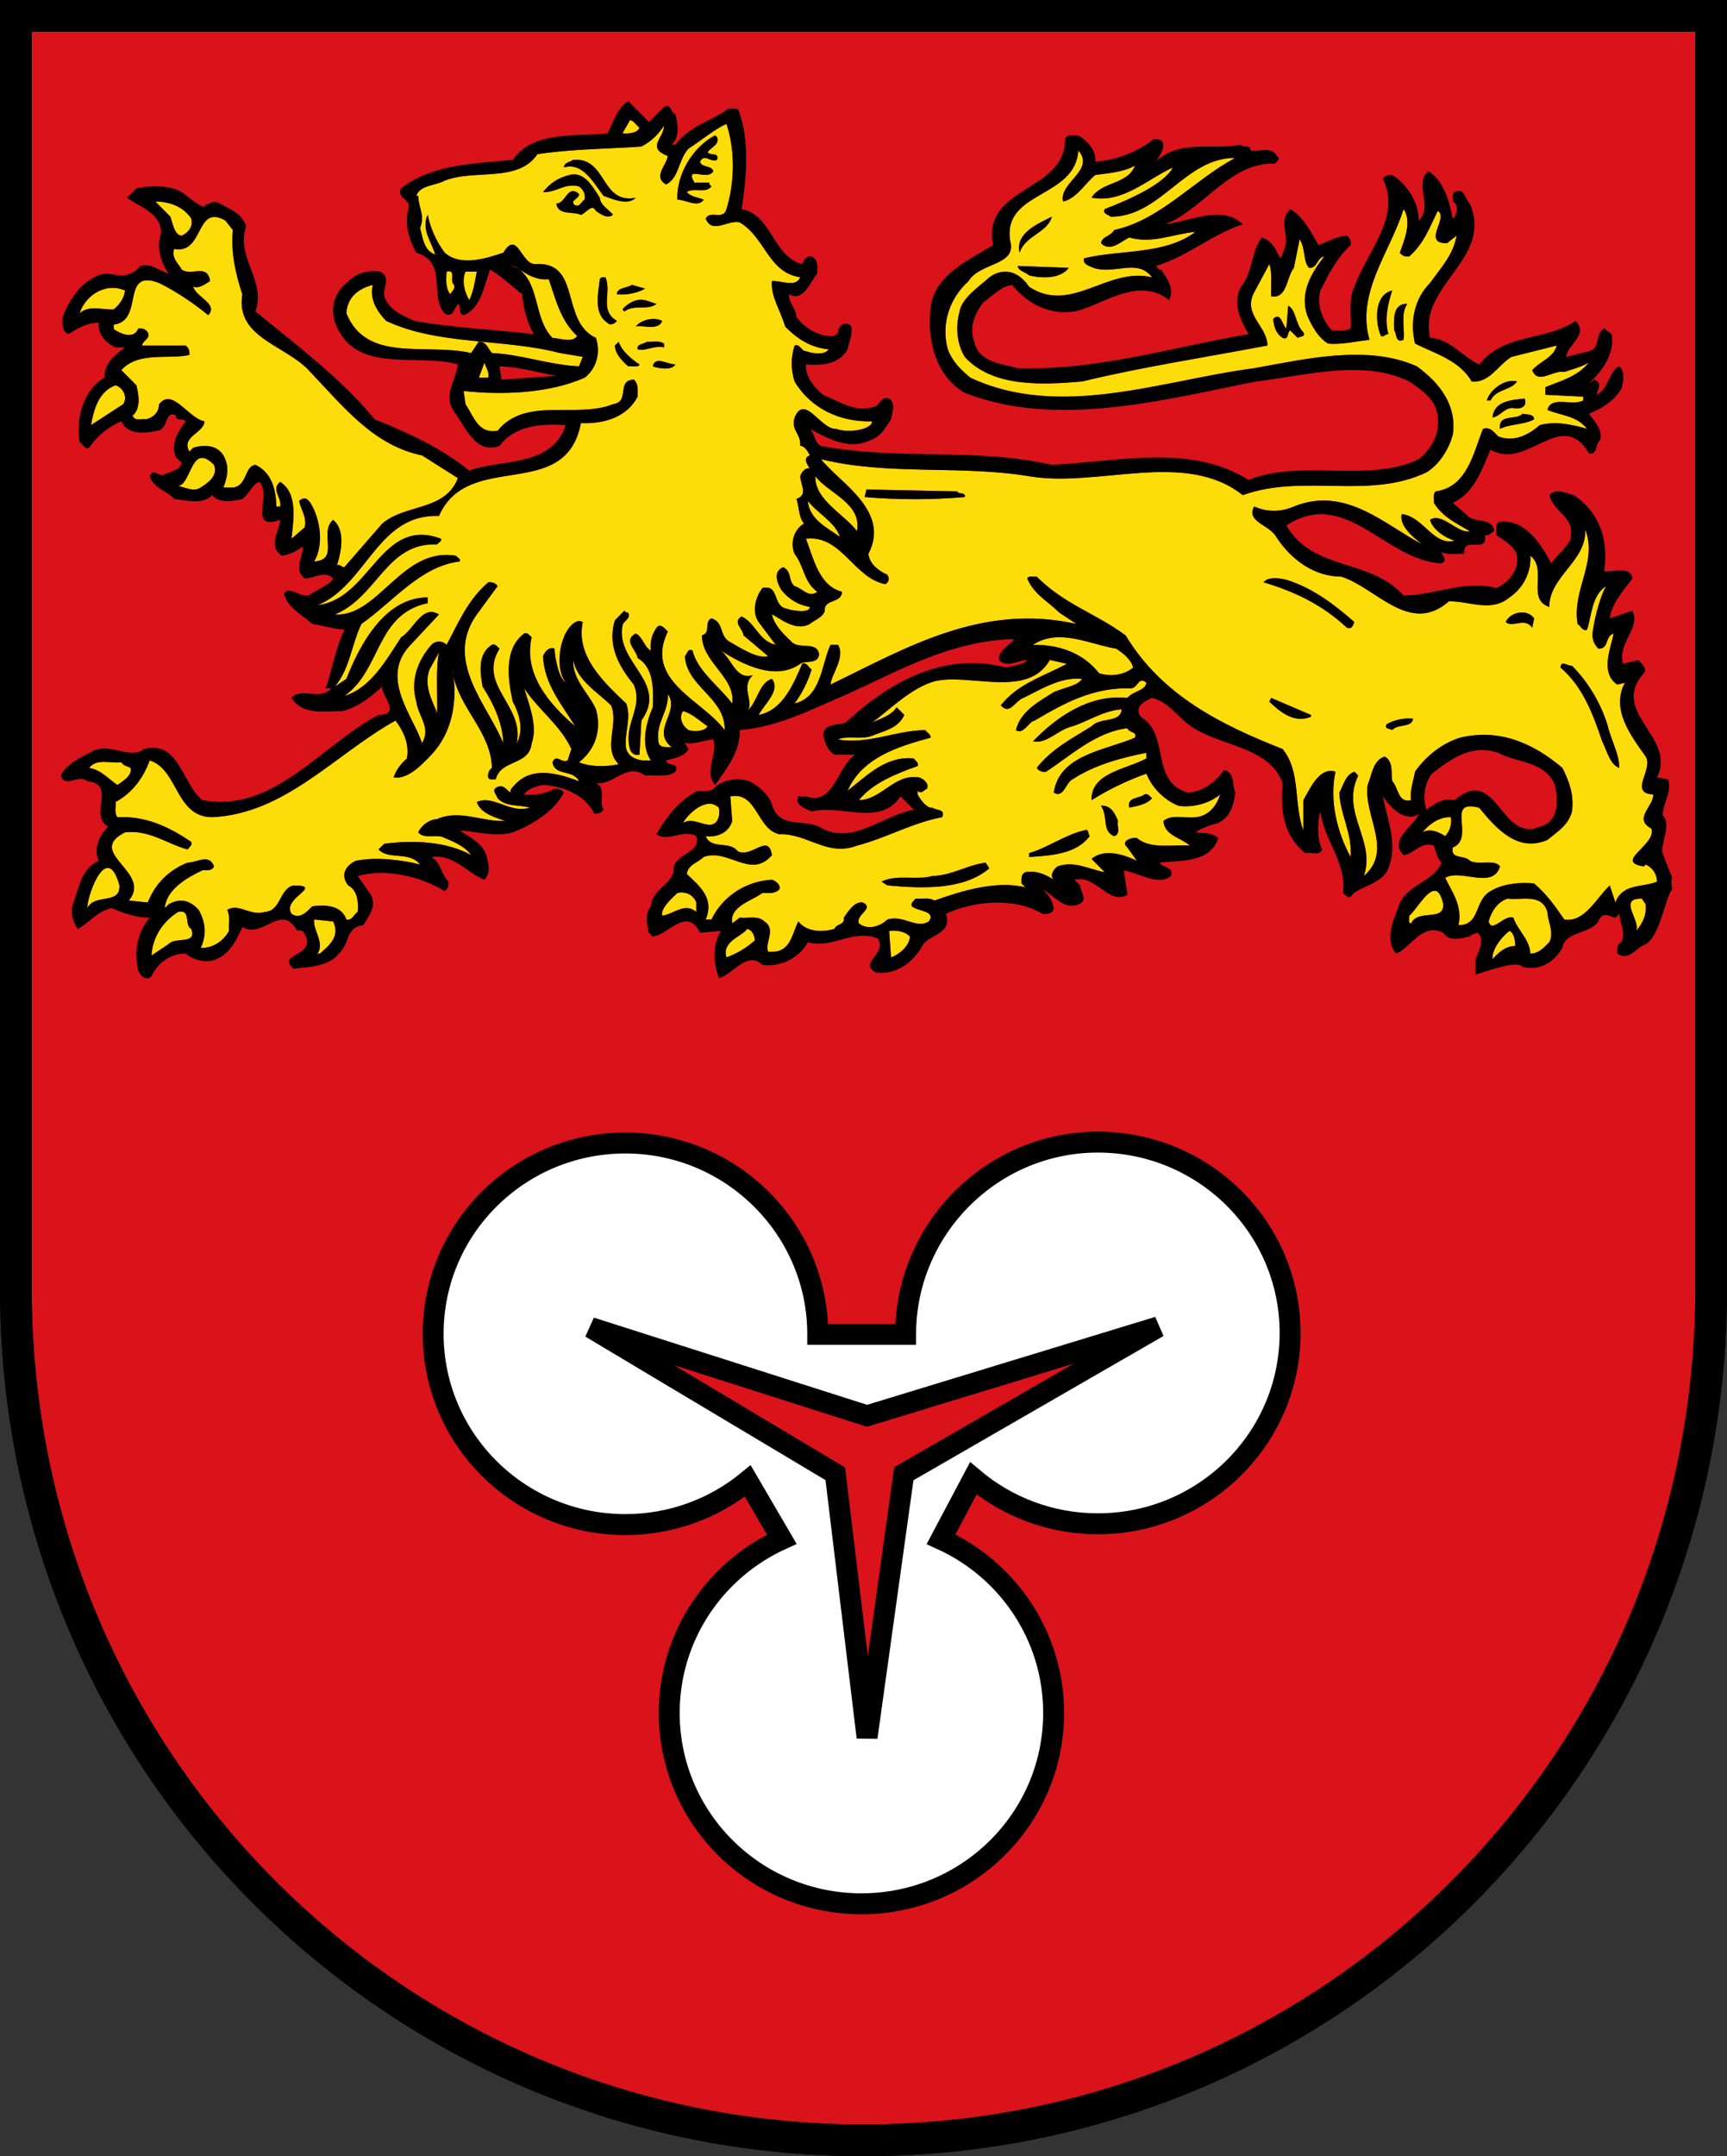 <?xml version="1.0" encoding="UTF-8" standalone="no"?>
<!-- Created with Inkscape (http://www.inkscape.org/) -->
<svg xmlns="http://www.w3.org/2000/svg" version="1.1"
    width="100%" height="100%" viewBox="0 0 545 680"
    id="svg2"
    xml:space="preserve"><rect x="0" y="0" width="545" height="680" fill="#333333" stroke="none"/><defs
     id="defs5"><clipPath
       id="clipPath17"><path
         d="M 0,0.89 L 595,0.89 L 595,841.89 L 0,841.89 L 0,0.89 z"
         id="path19" /></clipPath><clipPath
       id="clipPath53"><path
         d="M 124.724,716.194 L 176.44,716.194 L 176.44,771.024 L 124.724,771.024 L 124.724,716.194 z"
         id="path55" /></clipPath><clipPath
       id="clipPath239"><path
         d="M 62.362,713.72 L 106.299,713.72 L 106.299,771.024 L 62.362,771.024 L 62.362,713.72 z"
         id="path241" /></clipPath></defs><g
     transform="matrix(1.25,0,0,-1.25,-8.1956387e-7,680)"
     id="g11"><path
       d="M 218,4 C 336.556,4 432,99.798 432,218.794 L 432,540 L 218,540 L 4,540 L 4,218.794 C 4,99.798 99.444,4 218,4 z"
       id="feld100"
       style="opacity:1;fill:#da121a;fill-opacity:1;fill-rule:evenodd;stroke:#000000;stroke-width:8;stroke-linecap:round;stroke-linejoin:miter;marker:none;marker-start:none;marker-mid:none;marker-end:none;stroke-miterlimit:4;stroke-dasharray:none;stroke-dashoffset:0;stroke-opacity:1;visibility:visible;display:inline;overflow:visible;enable-background:accumulate" /><path
       d="M 198.812,37.875 L 196.438,42.031 C 198.526,42.182 201.07,42.038 201.812,40.25 C 200.768,39.507 200.008,38.026 198.812,37.875 z M 229.25,39.062 C 225.073,41.002 221.338,44.3 217.312,46.844 C 214.029,50.281 214.333,56.248 210.156,58.188 C 205.98,55.644 210.31,52.216 210.75,49.219 C 203.894,46.537 209.424,43.698 209.562,39.656 C 207.474,42.653 205.539,44.582 202.406,46.219 C 191.512,46.974 180.186,46.988 169.594,48.625 C 163.467,57.742 149.741,53.241 140.344,56.969 C 137.362,58.618 132.57,58.312 131.375,61.75 L 131.969,61.75 C 132.12,65.931 134.198,67.726 132.562,71.906 C 133.456,74.903 133.608,78.934 137.344,80.281 C 136.149,76.239 132.88,72.353 134.969,67.719 C 135.862,72.051 137.652,76.099 140.344,79.688 C 145.413,84.17 153.472,81.476 158.844,79.688 C 163.31,72.22 164.49,83.571 168.969,83.281 C 183.587,82.387 176.728,101.337 188.062,106.562 C 189.56,111.045 188.375,116.128 184.5,119.125 C 173.304,124.049 158.704,124.647 146.312,123.312 L 146.906,127.469 C 149.586,131.498 150.917,136.889 157.031,135.844 C 165.837,124.939 182.103,132.103 193.438,127.469 C 198.96,126.713 194.37,119.87 200.031,119.719 C 201.528,121.066 201.219,123.155 201.219,125.094 C 197.784,131.667 190.47,133.74 183.312,133.438 C 178.532,158.685 147.79,141.664 138.531,162.719 C 119.133,161.976 115.855,184.239 100.344,190.812 C 116.912,188.873 120.198,162.741 139.156,169.906 C 139.458,170.8 138.39,171.083 137.938,171.688 C 121.823,171.083 119.292,188.102 105.719,193.781 C 119.443,194.675 126.898,172.297 143.906,175.281 C 144.359,175.886 145.396,176.156 145.094,177.062 C 132.715,178.548 124.215,189.616 114.062,196.781 C 110.93,203.203 110.487,210.67 105.719,216.5 L 109.312,214.094 C 113.64,203.05 121.533,188.406 134.969,188.406 L 134.969,190.219 C 118.552,193.656 120.324,211.41 108.688,219.469 C 117.192,216.938 122.128,207.693 126.594,200.969 C 130.632,198.589 133.16,190.495 138.531,193.781 L 129,203.969 C 119.905,214.269 130.779,226.347 133.156,234.406 C 136.15,229.483 131.966,225.903 131.375,221.281 C 129.438,214.557 131.829,208.28 136.156,203.344 C 137.49,201.996 139.591,201.996 140.938,203.344 C 144.674,196.481 147.496,189.323 154.062,183.656 C 155.258,183.505 156.289,183.799 157.031,184.844 L 150.469,193.781 C 140.027,208.426 153.912,222.318 158.844,234.406 C 158.542,227.695 155.703,221.877 152.281,216.5 C 151.526,212.168 150.621,206.19 155.25,203.344 C 156.294,202.903 156.901,203.971 157.656,204.562 C 150.486,216.059 165.711,222.607 163.031,234.406 C 165.409,230.377 163.901,225.009 161.812,221.281 C 160.315,214.406 158.852,204.705 165.406,199.781 C 166.45,199.328 167.039,200.377 167.781,200.969 C 165.102,212.629 173.449,222.168 181.5,229.031 C 177.173,222.017 171.677,215.601 171.375,206.938 C 171.815,205.741 173.17,203.82 174.969,204.562 C 175.258,208.454 176.443,213.827 178.531,215.312 C 175.701,211.585 176.29,205.011 177.938,200.969 C 178.68,198.878 181.378,194.689 183.906,196.188 C 181.667,206.79 190.316,215 197.625,221.875 C 199.424,226.66 196.732,231.736 197.625,236.219 C 198.669,239.656 202.846,240.083 205.375,239.781 C 202.092,235.009 203.912,227.835 206,223.062 C 206.151,217.988 206.59,210.667 201.219,207.531 C 200.917,205 196.448,202.01 200.625,199.781 C 202.864,200.826 203.287,204.111 205.375,205.156 C 205.086,202.461 205.69,200.059 207.188,197.969 C 208.37,196.332 209.857,198.293 210.75,199.188 C 203.139,214.726 221.819,220.844 228.688,230.25 C 228.977,220.101 216.729,216.646 216.125,206.938 C 216.88,206.333 216.896,204.401 218.531,205.156 C 220.179,211.717 226.886,216.347 231.062,221.875 C 232.258,213.665 221.5,208.887 221.5,200.375 C 224.481,199.481 222.091,196.196 224.469,195 C 228.356,196.045 227.032,200.217 229.875,202.156 C 233.75,204.398 238.972,207.832 242.406,206.938 L 234.625,200.375 C 234.474,198.285 231.037,196.194 234.031,194.406 C 238.497,196.497 239.41,202.147 244.781,203.344 L 239.406,196.188 C 237.167,192.901 238.386,188.271 240.625,185.438 C 246.135,184.241 243.607,191.244 248.375,192 C 250.463,192.743 255.682,193.358 255.531,191.406 C 251.946,190.814 248.953,189.028 246.562,186.031 C 245.216,183.79 243.873,180.222 247.156,178.875 C 249.999,180.222 248.662,183.207 250.75,184.844 C 253.14,185.448 255.227,188.715 257.906,186.625 C 253.579,183.489 253.731,178.415 250.75,174.688 C 249.253,171.25 250.586,166.913 253.719,165.125 C 251.932,162.884 252.237,159.887 251.344,157.344 C 255.067,155.996 252.682,153.172 252.531,150.188 C 252.833,149.142 254.034,147.328 255.531,147.781 C 254.927,146.585 253.141,144.519 255.531,143.625 C 255.078,142.429 253.726,140.474 252.531,140.625 C 252.833,136.734 249.555,135.837 250.75,131.656 C 254.033,124.038 258.944,135.54 263.875,135.25 C 267.901,136.736 275.219,135.406 275.219,132.875 C 265.23,133.165 255.971,128.976 250.75,120.312 C 249.555,116.585 249.555,112.696 250.75,108.969 C 252.536,108.364 252.847,110.75 254.344,110.75 C 256.432,111.506 260.305,112.095 261.5,110.156 C 256.128,109.703 251.656,107.011 247.781,102.969 C 246.435,98.196 243.141,93.429 243.594,88.656 C 246.575,88.354 251.047,90.875 252.531,87.438 C 242.392,85.939 241.652,75.049 233.438,70.125 C 229.714,69.231 224.776,74.012 222.688,68.938 C 224.185,66.104 228.206,69.665 229.25,65.938 C 231.942,57.274 231.942,47.122 229.25,39.062 z M 225.688,42.656 L 226.281,43.25 C 227.174,45.643 224.357,46.382 223.312,48.031 C 224.206,49.228 227.023,47.875 226.281,50.406 C 224.193,51.451 222.403,48.154 220.906,51 C 221.359,52.939 224.653,52.061 225.094,54 C 223.307,57.287 215.842,51.915 219.125,57.594 L 223.875,57.594 C 223.724,58.186 224.198,58.479 224.5,58.781 C 222.701,61.161 218.958,59.064 216.719,60.562 C 218.216,62.2 220.295,62.213 222.094,62.969 C 220.156,65.651 216.58,62.969 213.75,62.969 C 213.448,55.199 218.379,46.535 225.688,42.656 z M 340.281,47.438 C 339.375,62.674 316.12,60.114 318.812,76.094 C 320.901,83.863 309.229,82.675 305.656,88.656 C 299.832,93.882 296.855,101.933 299.094,110.156 C 300.591,114.035 302.967,116.43 306.25,119.125 C 334.605,132.41 366.986,119.865 395.781,116.125 C 411.745,113.292 431.463,108.505 447.125,115.531 C 454.296,120.757 459.802,127.763 458.469,137.031 C 457.274,141.665 454.132,146.607 450.094,149 C 431.891,157.664 411.145,149.281 392.188,156.156 C 373.984,141.675 346.538,153.915 324.75,150.188 C 302.962,146.599 280.14,150.038 259.094,144.812 C 264.767,152.129 281.189,161.088 274.031,174.688 C 274.484,177.974 277.157,179.903 280,181.25 C 280.742,182.295 280.601,183.507 279.406,184.25 C 269.405,182.311 265.527,168.571 254.344,169.906 C 256.721,176.039 258.379,184.686 265.688,186.625 C 265.688,190.352 259.86,188.866 260.312,192.594 C 259.57,194.835 257.179,195.446 255.531,196.781 C 250.763,199.476 245.242,194.235 243.594,193.781 C 244.349,197.068 246.87,199.625 249.562,202.156 C 251.953,205.153 257.745,201.873 258.5,206.344 C 258.047,209.63 254.469,208.147 252.531,209.344 C 244.769,214.872 234.476,209.627 227.469,205.156 C
 231.192,208.141 232.253,214.556 237.625,212.906 C 233.448,216.646 238.221,221.586 235.844,224.281 C 239.127,221.146 239.568,215.29 243.594,214.094 C 246.437,217.683 241.356,221.88 239.406,225.469 C 247.168,223.97 250.464,215.464 253.156,209.344 C 254.641,208.739 255.081,210.533 256.125,211.125 C 254.93,215.003 253.14,218.588 250.75,221.875 C 259.254,219.785 259.112,209.766 262.094,203.344 L 264.469,203.344 C 266.859,207.386 262.245,212.771 262.094,215.906 C 285.819,204.397 309.848,190.07 339.688,196.781 C 337.901,195.585 336.111,194.415 334.312,193.219 C 330.136,189.177 326.408,187.512 324.156,182.438 C 324.76,181.392 326.112,181.995 327.156,181.844 C 335.962,190.658 345.671,193.361 355.219,200.375 C 366.704,219.49 385.792,228.751 404.75,236.219 C 410.562,243.233 408.193,253.683 411.312,261.906 L 411.312,252.344 C 413.413,248.755 416.368,241.725 421.438,243.375 C 419.5,252.341 421.891,262.361 426.219,270.281 C 426.81,262.814 422.958,257.134 422.656,249.969 C 424.002,247.727 424.443,244.42 427.438,243.375 L 428.625,244.594 C 422.951,256.242 434.281,265.043 430.406,276.25 C 439.803,268.178 430.248,257.422 431.594,247.562 C 432.927,244.427 433.233,239.79 436.969,238.594 C 439.799,240.092 438.922,243.844 439.375,246.375 C 441.312,248.314 441.136,253.389 445.312,252.344 C 444.86,249.057 446.078,246.359 446.531,243.375 C 450.104,238.3 455.321,234.262 460.844,232.625 C 473.373,229.641 484.118,234.569 493.062,242.188 C 495.163,246.368 496.805,250.712 496.062,255.938 C 495.018,260.118 491.596,262.211 488.312,264.906 C 478.915,268.936 472.184,261.311 466.812,254.75 C 455.767,251.753 465.778,264.297 458.469,267.281 C 457.563,271.16 462.347,269.53 463.844,271.469 C 466.674,272.967 471.727,270.857 473.375,273.25 C 470.985,280.717 461.132,273.859 456.062,276.844 C 458.302,281.478 461.596,285.661 460.25,291.781 C 467.257,291.781 465.173,283.865 470.406,281.031 C 474.281,278.639 479.798,278.184 484.125,278.625 C 488.151,282.063 490.675,285.668 493.656,290 C 500.072,291.045 503.823,283.128 508,279.25 L 509.781,284.625 C 512.02,278.493 518.428,279.97 522.906,278.031 C 522.906,275.639 521.432,273.55 519.344,272.656 L 518.75,273.25 C 509.051,271.764 522.924,266.4 521.125,261.312 C 515.313,258.177 521.87,254.302 521.719,250.562 C 513.806,250.122 521.885,242.636 519.344,238.594 C 514.576,231.882 508.303,223.674 512.781,215.312 L 510.375,215.906 C 504.563,212.015 508.735,203.509 509.188,199.781 C 506.344,200.826 507.841,204.714 504.406,204.562 C 502.909,203.077 502.323,201.278 502.625,199.188 C 503.367,194.113 505.014,188.13 506.812,184.844 C 502.334,187.841 502.341,193.809 500.844,198.594 C 499.359,199.186 498.888,197.386 497.844,196.781 C 496.057,185.738 504.276,177.358 500.25,166.906 C 500.841,176.917 488.906,181.698 488.906,191.406 C 481.597,189.026 488.46,179.462 482.938,175.281 C 483.239,179.915 481.155,185.12 476.375,188.406 C 470.55,193.191 464.106,189.625 457.25,189.625 C 444.859,200.53 434.283,185.281 423.25,181.844 C 414.444,181.844 406.973,176.155 402.344,168.688 C 399.803,165.413 393.24,164.233 395.781,159.75 C 399.958,161.538 404.136,161.538 408.312,159.75 C 424.729,153.026 437.408,165.857 448.906,171.688 C 446.214,169.736 441.451,165.852 442.344,162.125 C 449.2,162.868 452.345,172.288 459.062,170.5 C 455.93,169.606 452.036,166.922 451.281,163.938 C 455.017,161.394 460.108,168.425 463.844,167.531 C 459.806,165.139 455.192,163.045 452.5,158.562 C 452.651,157.366 452.05,155.863 453.094,154.969 C 463.082,153.621 465.019,142.566 468,135.25 C 470.239,134.494 471.448,136.278 472.781,137.625 C 477.713,139.564 482.334,137.198 485.906,134.062 C 490.838,132.715 496.227,133.903 500.844,135.25 C 497.56,131.057 492.64,131.069 488.312,129.281 C 489.508,124.647 496.203,128.22 499.625,126.281 L 499.625,125.094 L 487.688,124.5 L 487.688,122.094 C 492.468,120.142 497.701,118.827 501.438,114.344 C 499.047,115.691 496.336,116.418 493.656,117.312 C 490.071,116.57 485.33,121.491 483.531,116.719 C 486.072,113.873 490.237,112.847 491.281,108.969 L 476.969,112.562 C 472.78,115.094 469.96,120.917 464.438,120.312 C 460.563,113.601 452.796,111.492 446.531,108.344 C 444.883,101.33 446.362,94.186 451.281,89.25 C 454.716,84.477 458.75,80.143 459.656,74.312 L 456.656,76.688 C 448.454,76.839 457.424,68.483 453.688,66.531 C 451.297,71.467 449.348,76.845 444.719,80.875 C 443.536,81.026 442.505,80.733 441.75,79.688 C 443.247,75.507 445.63,69.816 442.938,65.938 C 438.761,79.374 427.86,92.391 432.188,107.188 C 427.86,107.628 423.101,108.797 419.062,108.344 C 415.93,106.405 413.997,102.844 412.5,99.406 C 410.122,92.229 413.837,86.101 417.875,80.875 C 415.485,81.316 415.773,84.758 413.094,84.469 C 411.156,82.517 412.062,78.195 410.125,75.5 L 408.312,84.469 C 405.922,87.453 406.226,94.344 401.156,93.438 C 401.005,90.012 401.607,86.266 400.562,83.281 L 395.781,92.219 C 392.045,99.245 399.969,102.849 399.969,108.969 C 380.42,112.696 360.565,115.691 341.469,120.312 C 329.078,121.358 313.275,122.259 304.469,112.562 C 302.079,108.671 301.492,103.446 302.688,98.812 C 303.279,94.04 308.784,90.604 312.219,87.469 C 316.697,84.182 321.467,85.514 324.75,90.438 C 338.034,99.252 349.536,84.031 363.562,87.469 C 358.933,81.336 351.78,86.71 345.062,84.469 C 343.867,83.864 341.61,83.421 342.062,81.469 C 353.85,78.635 367.431,80.441 377.281,73.125 C 370.274,73.729 363.715,76.997 356.406,74.906 C 353.714,76.09 350.419,79.672 347.438,76.688 C 347.878,74.446 350.43,74.622 351.625,72.531 C 366.243,69.396 376.83,56.675 389.812,49.812 C 373.987,49.661 366.25,68.495 350.438,68.344 C 349.846,67.588 347.87,67.575 348.625,65.938 C 356.387,62.953 367.433,58.038 370.125,52.812 C 361.772,56.691 354.319,64.144 344.469,62.344 C 347.752,57.118 355.797,58.339 358.188,52.219 C 354.451,54.309 349.984,54.583 345.656,55.188 C 342.662,57.58 339.677,62.668 335.5,63.562 C 334.003,57.594 345.791,53.708 340.281,47.438 z M 181.875,50.375 C 191.522,50.436 189.791,64.4 200.625,62.375 C 198.084,64.919 193.463,62.814 190.469,61.781 C 187.336,57.739 183.913,51.012 177.938,52.812 C 178.088,51.163 179.862,51.149 180.906,50.406 C 181.242,50.378 181.564,50.373 181.875,50.375 z M 181.438,55 C 185.202,55.196 187.586,59.764 189.281,62.375 C 189.432,64.768 192.393,66.252 193.438,67.75 C 191.651,69.097 189.591,67.576 188.094,66.531 C 186.748,63.988 184.96,67.297 183.312,67.75 C 180.784,66.554 176.003,68.047 175.562,64.156 C 178.544,64.307 178.995,58.021 182.719,61.156 C 183.021,62.655 179.412,63.252 181.5,64.75 C 182.997,65.342 183.456,63.542 184.5,62.938 C 184.802,61.149 184.065,59.826 182.719,58.781 C 178.24,57.585 175.552,60.852 171.375,60.562 C 173.614,57.717 176.133,56.082 179.719,55.188 C 180.315,55.019 180.9,54.972 181.438,55 z M 49.031,63.562 L 53.781,68.344 C 54.523,70.585 55.136,74.312 57.375,74.312 C 59.312,73.418 61.086,71.481 60.344,68.938 C 57.954,65.21 53.497,63.562 49.031,63.562 z M 331.938,68.344 C 330.591,73.418 323.429,74.311 321.781,79.688 C 320.297,73.568 327.459,70.585 331.938,68.344 z M 67.438,68.438 C 62.169,68.759 63.025,80.019 54.969,78.5 C 53.925,81.497 56.633,83.425 57.375,85.062 C 60.658,87.153 65.407,82.977 66.312,88.656 C 64.665,89.55 63.208,91.042 60.969,90.438 C 61.862,93.724 69.002,95.817 65.719,99.406 C 60.8,95.377 55.59,91.945 50.219,89.25 C 37.828,84.477 45.725,101.179 35.875,102.375 C 35.875,102.979 35.727,103.898 36.469,104.188 C 38.708,105.535 42.31,106.88 43.656,103.594 C 44.851,103.443 45.883,103.736 46.625,104.781 C 47.669,106.872 44.982,107.332 44.844,108.969 L 58.562,108.969 C 59.607,109.712 59.901,110.741 59.75,111.938 C 53.334,113.436 43.653,110.737 38.281,116.719 L 43.031,121.5 C 43.786,124.346 44.536,128.834 41.844,131.062 C 42.599,133.014 44.534,131.96 46.031,132.25 C 48.409,131.658 50.068,130.151 50.219,127.469 C 54.395,122.092 59.462,131.981 64.531,132.875 C 64.393,136.602 57.058,137.621 59.75,142.406 L 60.969,141.219 C 64.101,140.174 68.412,140.187 70.5,143.625 C 72.437,147.063 71.846,150.174 70.5,153.75 L 73.469,153.75 C 78.098,153.309 77.084,146.896 80.656,146.594 C 85.877,149.137 87.068,154.524 87.219,159.75 L 88.406,159.75
 C 89.01,156.917 85.425,154.361 88.406,151.969 C 94.08,155.558 92.591,163.937 92,169.906 L 96.156,166.312 C 96.898,163.026 94.966,160.802 94.375,157.969 C 95.859,156.772 96.742,156.925 97.938,158.562 C 101.07,163.637 102.289,171.686 99.156,177.062 C 107.371,176.609 100.496,167.967 105.125,163.938 C 109.151,167.224 107.659,174.239 106.312,178.281 C 107.369,177.828 107.794,178.995 108.688,178.844 L 120.625,165.125 C 127.934,158.854 140.474,161.245 144.5,150.781 L 133.188,143.625 C 118.117,140.489 108.983,128.973 97.938,117.312 C 90.478,108.8 74.23,106.733 76.469,92.844 C 74.23,85.83 72.877,79.999 73.469,72.531 L 71.094,69.531 C 69.602,68.691 68.413,68.378 67.438,68.438 z M 160.625,83.25 C 161.759,83.757 162.847,84.406 163.938,85.062 C 163.019,84.344 161.93,83.717 160.625,83.25 z M 321.188,83.875 L 337.281,84.469 C 334.74,87.906 328.958,87.889 324.781,86.844 C 323.586,85.799 321.188,85.361 321.188,83.875 z M 163.969,85.062 C 170.376,90.097 168.472,100.552 174.344,106.562 C 176.872,106.714 180.628,108.21 182.125,105.969 C 176.753,100.894 175.395,94.333 173.156,88.062 C 169.525,88.486 166.74,86.731 163.969,85.062 z M 141.469,85.562 C 141.307,85.575 141.143,85.61 140.938,85.656 C 140.787,87.444 140.49,91.024 142.125,92.812 C 142.578,91.767 143.765,91.191 143.312,89.844 C 141.779,88.864 143.902,85.38 141.469,85.562 z M 146.906,85.656 C 145.573,88.641 146.748,92.535 148.094,94.625 C 149.44,91.93 149.877,88.641 150.469,85.656 L 146.906,85.656 z M 190.188,87.438 C 190.315,87.426 190.433,87.436 190.562,87.438 C 190.735,87.44 190.915,87.438 191.062,87.438 C 193.151,92.361 188.983,97.75 194.656,101.188 C 194.354,101.792 192.7,102.978 191.656,101.781 C 187.178,98.784 188.828,92.363 189.281,88.031 C 189.444,87.613 189.805,87.473 190.188,87.438 z M 117.656,89.844 C 113.027,91.04 109.602,93.725 109.312,98.812 C 115.728,114.641 134.51,108.057 148.688,111.344 L 151.062,107.75 C 153.604,107.75 153.753,109.694 155.25,111.344 C 164.798,111.797 173.171,115.091 182.719,115.531 L 183.906,112.531 L 176.75,111.344 C 158.987,106.71 138.261,108.944 121.844,101.188 C 119.303,98.493 116.461,94.629 117.656,89.844 z M 199.438,89.844 L 203.594,91.031 C 200.914,92.53 197.348,93.115 194.656,92.812 C 194.656,90.722 197.79,90.889 199.438,89.844 z M 34.906,90.812 C 30.438,91.121 26.474,94.563 25.125,98.812 C 28.106,96.13 32,97.745 35.875,97.594 C 37.825,95.957 39.167,94.018 39.469,91.625 C 37.94,90.951 36.396,90.71 34.906,90.812 z M 439.344,91.625 C 437.998,95.806 436.81,100.741 438.156,105.375 C 437.263,105.224 436.825,106.409 435.781,105.969 C 433.844,101.335 433.67,92.972 439.344,91.625 z M 202.062,94.531 C 203.997,94.469 205.492,95.416 207.188,95.812 C 204.495,98.054 200.315,95.826 197.031,98.219 L 196.438,97.594 C 197.331,96.397 199.42,94.927 201.219,94.625 C 201.516,94.57 201.786,94.54 202.062,94.531 z M 444.125,95.812 C 441.886,98.797 443.39,104.172 442.938,107.156 C 440.258,108.353 440.862,105.233 439.969,104.188 C 439.818,100.75 439.496,95.661 444.125,95.812 z M 406.531,96.406 C 409.072,97.754 408.771,102.389 411.312,104.781 C 412.055,106.418 410.273,105.971 409.531,106.562 L 407.125,104.188 C 406.081,104.943 406.838,107.318 404.75,106.562 C 402.511,105.077 402.052,102.835 401.75,100.594 C 404.291,98.201 404.591,102.549 405.938,103.594 L 406.531,96.406 z M 206.406,100.594 C 207.291,100.62 208.173,100.809 208.969,101.188 C 207.774,104.474 202.713,102.377 200.625,102.969 C 201.647,101.662 203.558,100.786 205.531,100.625 C 205.827,100.601 206.111,100.585 206.406,100.594 z M 207,107.719 C 207.932,107.719 208.814,107.852 209.562,108.375 L 209.562,109.562 C 206.43,108.82 203.609,110.912 201.219,110.156 C 200.766,108.519 203.143,108.524 204.188,107.781 C 205.081,107.851 206.068,107.719 207,107.719 z M 195.25,107.781 C 196.143,110.766 199.724,113.59 201.812,114.938 C 201.511,115.983 199.414,115.38 198.219,115.531 C 196.13,113.579 194.182,111.651 194.031,108.969 L 195.25,107.781 z M 207.906,113.844 C 209.446,113.835 211.568,114.938 213.156,114.938 C 211.961,116.877 208.088,116.274 206,115.531 C 206.278,114.242 206.982,113.849 207.906,113.844 z M 152.875,114.344 L 151.094,119.125 L 154.062,119.125 C 154.515,117.186 153.328,115.993 152.875,114.344 z M 477.312,120.125 C 477.802,120.12 478.285,120.182 478.75,120.312 C 476.813,123.158 472.042,122.692 470.406,126.281 L 469.188,126.281 C 470.101,123.273 473.889,120.159 477.312,120.125 z M 36.469,121.5 C 31.097,123.452 29.625,129.126 28.719,134.062 L 38.875,127.469 C 40.372,125.227 38.859,122.256 36.469,121.5 z M 481.125,125.688 C 482.169,128.382 479.651,129.141 477.562,128.688 C 474.883,128.398 473.39,131.367 471,131.656 C 471.453,126.43 477.099,126.141 481.125,125.688 z M 480.531,130.469 C 481.726,130.909 483.974,130.311 484.125,132.25 C 480.842,134.038 476.658,133.613 473.375,135.25 C 472.771,130.326 478.443,132.698 480.531,130.469 z M 63.562,144.406 C 60.052,144.757 59.445,153.296 56,153.25 C 58.413,153.579 60.946,155.306 63.344,153.75 C 65.583,152.264 68.877,150.183 67.531,146.594 C 65.866,144.894 64.586,144.304 63.562,144.406 z M 257.312,150.188 C 257.011,157.655 266.412,162.123 270.438,167.5 C 272.073,158.685 261.338,155.564 257.312,150.188 z M 273.438,154.375 L 302.094,154.969 C 302.685,156.165 304.62,154.962 304.469,156.75 C 294.317,157.657 282.996,157.657 272.844,156.75 L 273.438,154.375 z M 254.938,157.969 C 255.39,163.786 260.886,166.328 265.062,169.312 C 263.565,164.679 257.781,161.696 254.938,157.969 z M 402.312,182.344 C 403.803,182.344 405.412,182.66 406.531,183.031 C 414.293,185.575 420.99,190.508 427.406,196.188 C 426.802,197.384 426.818,198.422 425.031,197.969 C 417.269,190.653 408.329,186.49 398.781,183.656 C 399.448,182.68 400.822,182.344 402.312,182.344 z M 197.031,192.594 C 197.333,192.896 197.615,193.339 198.219,193.188 C 199.263,195.278 196.576,195.738 196.438,197.375 C 194.198,209.023 211.061,215.161 202.406,227.25 L 201.812,238 C 200.315,238.453 199.114,237.415 198.812,236.219 C 196.573,228.298 203.132,223.374 200,215.906 C 195.383,210.227 191.521,203.502 194.062,195.594 L 197.031,192.594 z M 479.969,193.156 C 481.548,193.07 483.145,193.628 484.125,195 L 483.531,197.969 C 481.154,194.531 477.395,198.127 475.156,196.188 C 475.913,194.424 477.938,193.267 479.969,193.156 z M 334,200.969 C 331.229,201.02 328.505,201.695 325.938,203.375 C 334.152,203.224 341.774,205.89 346.844,212.312 C 350.429,213.509 354.763,212.924 357.594,210.531 C 356.99,207.988 354.307,205.897 352.219,204.562 C 346.476,203.636 340.095,200.856 334,200.969 z M 138.531,205.75 L 135.562,211.125 C 133.625,216.049 136.302,220.694 137.938,224.875 C 138.088,218.453 137.487,210.523 138.531,205.75 z M 180.906,208.125 C 180.604,214.396 185.685,218.43 188.062,223.656 C 189.861,229.927 188.09,236.226 182.719,240.406 C 186.304,241.905 191.363,241.894 195.25,241 C 190.029,235.925 195.385,228.589 192.844,222.469 C 188.214,217.986 182.101,214.547 180.906,208.125 z M 331.312,208.125 C 324.444,220.226 306.696,212.477 295.5,214.719 C 287.751,216.507 279.999,224.557 275.219,227.844 C 277.911,226.647 281.333,225.606 282.969,223.062 L 285.375,225.469 C 283.438,229.801 278.804,230.533 275.219,232.031 C 271.935,233.379 267.01,231.871 264.469,233.219 C 274.017,234.856 282.389,230.401 291.938,230.25 C 292.529,230.993 293.719,231.58 293.719,232.625 C 283.277,235.471 272.098,238.923 267.469,249.375 C 273.444,244.741 279.538,238.293 288.344,239.188 C 288.935,239.943 290.003,240.549 289.562,241.594 C 282.845,243.986 275.359,246.967 271.031,252.344 C 278.34,252.193 282.225,243.84 290.125,245.188 C 291.32,245.628 293.273,246.962 292.531,248.75 C 291.487,249.203 290.758,250.571 289.562,249.375 L 289.562,250.562 C 290.456,252.2 292.526,255.052 294.312,254.75 C 295.357,255.644 298.508,255.037 297.312,257.719 C 287.764,259.519 279.684,264.295 270.438,266.688 C 261.028,270.264 254.775,262.792 245.969,263.094 C 238.811,261.595 238.973,249.519 230.469,251.156 L 231.062,258.906 C 230.018,262.785 225.971,264.159 222.688,263.719 C 224.474,268.038 230.152,265.031 232.844,268.469 C 237.171,270.71 242.55,262.522 243.594,269.688 C 237.027,277.457 229.705,267.417 222.094,270.25 C 220.295,272.051 217.039,272.672
 216.75,275.656 C 220.927,279.547 225.518,283.427 222.688,290 L 224.5,290 C 228.085,282.533 235.53,277.878 243.594,277.438 C 244.638,277.74 246.422,278.939 245.969,280.438 C 244.635,281.936 242.544,281.625 240.594,281.625 C 237.172,284.169 230.169,285.811 231.062,291.188 L 233.438,289.406 C 236.13,289.696 239.281,288.642 241.219,290.594 C 245.093,293.125 241.211,297.31 242.406,300.156 L 244.188,300.156 C 249.559,299.854 250,294.321 251.938,290.594 C 254.617,294.019 259.558,294.014 263.281,292.969 C 264.036,291.181 266.722,291.786 266.281,289.406 C 267.615,287.606 269.42,284.292 272.25,284.594 C 276.125,286.533 269.987,288.354 271.031,291.188 C 273.723,293.429 277.761,292.241 280,290 C 285.07,288.363 289.087,293.125 293.125,290.594 C 295.503,287.156 289.536,287.462 287.75,285.812 C 287.297,284.767 288.346,284.162 288.938,283.406 C 290.887,283.557 293.258,282.955 294.906,284 C 303.712,280.865 314.618,277.602 323.562,279.844 L 322.375,278.625 C 322.375,277.278 322.078,275.805 323.562,275.062 C 327.148,274.471 329.99,275.788 332.531,277.438 C 331.185,276.09 332.373,274.295 333.719,273.25 C 338.939,271.311 343.706,274.168 348.625,275.062 L 344.469,270.875 C 348.494,267.437 354.743,269.53 358.781,271.469 L 355.781,267.281 C 353.404,265.191 357.284,263.979 358.781,264.281 C 363.096,268.009 370.581,266.234 375.5,266.688 C 372.67,264.144 367.458,263.54 367.156,258.906 C 369.836,256.665 373.847,258.172 377.281,257.719 C 381.319,257.417 383.987,254.139 385.031,250.562 C 381.446,253.547 376.234,254.729 371.906,254.125 C 367.44,252.337 363.568,248.483 361.781,244 C 355.806,246.09 349.991,248.906 344.469,252.344 C 344.167,243.68 355.516,242.625 361.781,239.188 L 361.781,237.406 C 354.17,238.905 345.488,241.16 338.469,245.781 C 336.38,246.675 335.664,251.921 332.531,249.969 C 334.318,237.88 348.941,236.667 358.188,232.625 C 358.93,230.535 356.385,231.306 355.781,229.656 C 345.793,230.853 337.887,238.3 330.125,243.375 C 328.93,243.526 327.898,243.233 327.156,242.188 C 331.786,236.206 338.493,232.79 344.469,229.062 C 347.148,226.078 353.547,228.17 354,223.688 C 348.326,224.128 343.702,227.262 338.469,229.062 C 334.003,229.957 330.447,234.719 325.969,233.812 C 333.882,225.602 344.145,218.897 355.781,220.094 C 357.58,217.852 361.328,217.995 361.781,215.312 C 359.24,213.21 359.239,216.792 357,217.094 C 345.213,216.64 335.79,221.735 326.531,227.25 C 324.745,227.401 322.984,231.887 320.594,230.25 C 322.091,224.269 327.612,221.417 332.531,218.281 C 335.513,216.934 339.972,216.366 341.469,214.125 C 334.902,213.369 328.781,217.26 322.969,220.094 C 320.126,221.139 318.794,225.604 315.812,222.469 C 321.172,215.593 329.53,213.222 336.688,209.344 L 331.312,208.125 z M 493.375,209.281 C 494.173,209.291 495.316,210.119 496.062,209.938 C 501.283,215.163 505.318,222.036 507.406,229.062 C 508.45,233.545 511.12,238.007 510.969,242.188 C 507.975,240.991 507.109,236.677 505.625,233.844 C 502.782,225.47 499.627,216.651 492.469,210.531 C 492.525,209.577 492.896,209.275 493.375,209.281 z M 142.719,210.531 C 142.794,211.542 142.944,212.515 143.156,213.469 C 143.046,212.488 142.894,211.512 142.719,210.531 z M 143.156,213.469 C 144.17,222.5 142.341,231.4 136.156,238 C 132.722,241.589 128.697,245.792 124.219,245.188 C 124.961,242.946 126.318,241.007 128.406,239.219 C 129.299,234.283 127.052,230.234 124.812,227.25 C 105.716,237.853 90.041,256.661 66.906,257.719 C 55.27,257.568 56.327,242.658 47.219,239.812 C 45.432,244.9 41.991,249.953 36.469,252.938 C 36.62,254.575 36.018,256.522 37.062,257.719 C 46.158,257.265 53.488,260.879 60.344,265.5 C 60.797,266.545 59.76,267.132 59.156,267.875 C 52.602,266.087 47.08,261.606 39.469,262.5 C 26.637,268.922 48.255,275.034 40.656,284 L 46.625,284.625 C 49.015,278.644 53.193,274.455 59.156,272.062 C 62.15,272.062 66.034,269.069 67.531,273.25 C 66.776,274.748 65.284,274.437 63.938,274.438 C 58.868,276.83 52.453,280.576 52,286.406 L 53.188,285.219 C 56.773,283.128 59.92,283.865 62.75,287 C 64.838,290.891 65.294,294.757 63.344,298.938 C 67.08,299.089 70.495,296.849 72.281,293.562 C 72.13,291.321 72.732,288.801 71.688,287 C 75.26,284.62 78.996,289.08 83.625,287.594 C 88.695,287.292 88.115,280.295 92.594,279.25 C 102.595,279.25 88.717,283.264 92,288.188 C 94.68,290.127 97.065,287.298 98.562,285.812 C 102.135,285.359 107.665,285.215 109.312,290 C 111.099,290.441 111.68,288.337 112.875,287.594 C 113.177,284.307 112.749,280.736 109.906,279.25 C 107.378,276.102 108.847,273.106 112.281,271.469 C 118.999,270.121 127.493,271.309 132.562,272.656 C 129.279,268.324 122.57,271.313 119.438,267.875 L 121.25,266.094 C 130.647,264.897 140.787,265.337 148.688,269.656 C 146.75,266.974 143.325,265.478 140.344,264.281 C 137.954,262.795 134.057,264.893 131.969,262.5 C 133.013,260.259 135.409,258.464 137.938,258.312 C 145.095,255.177 151.978,259.208 159.438,258.906 C 156.607,257.861 151.664,256.665 150.469,252.938 C 155.853,250.545 160.621,256.658 167.188,254.719 C 163.753,253.674 159.723,254.583 157.031,251.75 C 156.742,250.554 154.792,249.063 157.031,248.156 C 159.27,247.413 159.873,249.364 161.219,249.969 C 160.766,248.924 161.815,248.305 162.406,247.562 C 167.929,241.443 176.316,243.982 182.719,246.375 C 180.781,242.497 175.099,244.889 174.344,240.406 C 175.539,237.56 177.188,240.858 179.125,239.812 L 180.312,236.219 C 176.878,228.751 170.174,224.12 165.406,217.094 C 167.042,222.471 169.731,229.029 167.781,234.406 C 167.039,241.584 158.073,239.359 156.438,245.781 C 155.695,245.63 154.515,246.233 154.062,245.188 C 153.912,243.991 154.206,242.93 155.25,242.188 C 154.974,231.11 145.45,223.795 143.156,213.469 z M 179.125,217.094 L 182.125,223.062 L 179.125,217.094 z M 210.75,218.906 C 211.052,224.422 206.888,228.013 207.781,233.844 C 207.932,235.934 210.333,235.625 211.969,235.625 C 205.251,230.399 214.776,224.422 210.75,218.906 z M 401.156,220.094 C 405.333,221.882 409.511,223.681 413.688,225.469 L 413.688,226.062 C 408.467,228.153 404.148,224.719 400.562,221.281 L 401.156,220.094 z M 215.531,224.25 C 214.185,226.34 215.224,228.903 217.312,230.25 C 218.96,230.842 222.388,230.7 223.281,229.062 C 220.74,227.274 218.374,225.006 215.531,224.25 z M 443.938,226.594 C 444.647,226.556 445.34,226.581 445.938,226.656 C 445.485,229.641 441.13,228.16 439.344,230.25 C 438.602,229.646 436.808,230.087 437.562,228.438 C 439.346,227.323 441.809,226.706 443.938,226.594 z M 32.812,240.281 C 31.003,240.281 29.32,240.62 28.125,242.188 C 31.71,242.641 34.521,245.913 37.062,247.562 C 38.698,246.366 41.703,244.731 41.25,242.188 C 40.206,241.596 39.023,241.603 38.281,240.406 C 36.564,240.627 34.622,240.281 32.812,240.281 z M 361.531,250.438 C 362.356,250.348 362.913,251.221 363.562,251.75 C 361.625,253.84 358.935,254.127 356.406,254.719 C 355.5,251.281 359.521,251.91 361.156,250.562 C 361.287,250.507 361.413,250.45 361.531,250.438 z M 223.75,253.5 C 220.42,253.617 216.758,257.284 215.531,259.531 C 218.362,257.882 221.063,259.974 223.906,260.125 C 226.586,260.125 227.328,257.143 226.875,254.75 C 225.941,253.815 224.86,253.461 223.75,253.5 z M 348,254.094 C 350.733,254.174 351.975,256.805 352.812,258.906 C 352.36,260.543 353.864,262.812 351.625,263.719 C 347.599,262.069 349.828,257.563 347.438,254.125 C 347.633,254.107 347.818,254.088 348,254.094 z M 457.156,257.719 C 453.726,257.866 450.864,260.115 448.906,262.5 C 451.296,261.153 453.974,262.353 456.062,263.688 C 457.547,262.05 458.177,260.111 457.875,257.719 C 457.641,257.709 457.385,257.709 457.156,257.719 z M 342.594,261.75 C 343.613,261.599 343.358,263.037 343.875,263.688 C 339.547,269.518 331.166,269.828 324.75,270.281 L 324.75,269.062 C 330.713,267.274 336.54,263.103 342.062,261.906 C 342.267,261.812 342.448,261.772 342.594,261.75 z M 311.031,272.062 L 312.219,273.844 C 304.168,280.719 291.196,280.264 280,279.219 L 278.219,278.031 C 282.836,275.639 289.23,277.736 294.312,276.25 C 300.426,276.099 305.219,272.805 311.031,272.062 z M 34.031,273.719 C 30.768,273.678 27.531,283.401 27.531,286.406 C 29.921,281.634 37.989,285.49 37.688,279.219 C 36.598,275.227 35.308,273.735 34.031,273.719 z M 452.531,280.938 C 449.903,281.239 446.561,287.439 444.719,288.781 C 444.87,289.524
 444.268,291.339 445.312,291.188 C 447.552,286.566 455.62,290.747 455.469,285.219 C 454.769,281.905 453.726,280.8 452.531,280.938 z M 214.719,281.469 C 214.394,281.489 214.087,281.549 213.75,281.625 C 211.523,283.715 208.365,286.691 208.969,288.781 C 212.554,288.341 216.133,284.458 219.719,287.594 L 219.719,284.594 C 218.937,282.5 216.992,281.326 214.719,281.469 z M 475.781,283.406 C 472.649,284.3 470.536,287.609 469.781,290.594 C 470.825,294.485 474.43,288.481 477.562,289.375 C 478.909,293.417 482.787,296.267 482.938,300.75 C 485.479,300.75 487.107,298.944 488.906,297.156 C 490.542,294.021 488.463,290.729 488.312,287.594 C 486.526,281.625 480.247,283.998 475.781,283.406 z M 518.125,283.406 C 510.363,283.255 517.828,290.276 516.344,293.562 C 518.432,291.17 519.646,288.505 519.344,285.219 L 518.125,283.406 z M 56.906,287.5 C 56.687,287.513 56.458,287.538 56.188,287.594 C 51.256,290.729 48.102,295.677 47.812,301.344 L 53.188,297.75 C 55.276,295.357 62.281,298.043 60.344,292.969 C 58.103,291.706 60.202,287.309 56.906,287.5 z M 99.156,289.969 C 98.552,293.406 103.033,297.604 99.75,301.344 C 100.052,301.042 100.334,300.599 100.938,300.75 C 104.07,298.055 107.364,295.228 105.125,290.594 L 99.156,289.969 z M 235.812,292.969 C 233.875,295.512 227.766,296.863 229.25,301.938 C 232.533,300.741 235.539,298.955 238.219,296.562 C 238.068,295.064 237.46,293.271 235.812,292.969 z M 281.562,293.5 C 281.243,293.51 280.911,293.525 280.594,293.562 L 281.188,301.938 C 283.729,301.043 287.005,298.359 287.156,295.375 C 285.978,294.064 283.796,293.431 281.562,293.5 z M 476.375,293.562 C 473.243,295.955 470.698,299.988 471,302.531 C 472.937,300.29 475.175,298.344 478.156,298.344 C 478.156,296.556 477.859,294.318 476.375,293.562 z"
       transform="matrix(0.8,0,0,-0.8,6.556511e-7,544)"
       id="loewe200"
       style="fill:#fcdd09;fill-opacity:1;fill-rule:nonzero;stroke:none" /><path
       d="M 198.25,31.875 L 204.812,38.469 L 209.562,33.688 C 212.104,32.63 211.357,35.32 213.156,36.062 C 213.898,38.908 214.617,43.396 211.938,45.625 L 213.156,45.625 C 217.773,39.505 224.352,38.311 229.875,34.281 L 232.844,34.281 C 236.869,44.141 235.409,56.67 234.062,65.938 C 243.611,67.726 243.879,80.889 253.125,83.281 C 253.427,82.223 254.628,80.422 256.125,80.875 C 258.364,81.92 257.906,84.311 257.906,86.25 C 255.667,88.932 253.567,95.356 248.938,92.812 C 248.937,95.507 251.193,97.305 251.344,100 C 254.174,103.576 258.363,106.271 263.281,105.969 C 263.734,105.377 264.802,105.082 264.5,104.188 C 264.94,102.248 267.31,101.03 268.656,102.969 C 269.109,105.664 267.922,107.764 267.469,110.156 C 264.928,114.778 259.564,115.391 254.344,114.938 C 254.193,118.967 257.039,122.259 259.719,124.5 C 264.939,126.59 270.141,130.486 276.406,128.094 C 277.74,127.2 278.505,124.793 280.594,125.688 C 282.833,127.186 281.489,130.311 281.188,132.25 C 279.25,135.083 278.059,137.647 274.625,138.844 C 267.92,142.13 261.205,138.234 255.531,135.25 C 257.318,136.748 256.735,139.429 259.125,140.625 C 283.744,145.259 307.589,141.066 331.906,146.594 C 352.952,145.549 375.966,139.878 394.031,151.375 C 410.134,144.663 432.044,152.431 447.719,144.812 C 452.637,140.783 455.195,134.958 453.094,128.688 C 451.609,124.809 447.26,122.101 444.719,120.312 C 430.101,113.147 411.748,118.524 396.375,120.312 C 367.58,125.992 333.566,135.252 304.469,123.906 C 294.77,118.378 292.404,106.115 293.75,96.406 C 295.234,86.546 306.097,81.764 313.406,77.281 C 309.683,58.607 336.245,60.718 336.094,43.844 C 336.849,41.905 338.797,42.958 340.281,42.656 C 343.124,44.457 345.958,47.273 345.656,51 C 352.525,50.408 358.753,48.024 364.125,43.844 C 370.541,43.542 364.599,51.151 364.75,51 C 372.21,43.835 381.926,47.426 391.625,45.625 C 392.367,46.821 394.776,45.347 394.625,47.438 C 397.455,48.029 401.302,45.932 402.938,49.219 C 404.284,49.962 402.935,50.989 402.344,51.594 C 388.015,51.14 379.946,65.946 367.719,70.719 C 375.481,69.825 385.652,64.448 392.219,70.719 C 382.52,73.854 374.587,81.029 364.75,83.875 C 365.341,84.328 365.638,85.365 366.531,85.062 C 368.167,87.896 370.844,91.036 368.906,94.625 C 360.1,87.598 349.834,94.76 341.469,97.594 C 332.675,100.427 324.174,95.976 319.406,89.844 C 315.821,90.297 312.979,93.582 310.438,95.219 C 307.607,98.656 305.79,103.298 307.438,107.781 C 308.935,114.354 316.118,114.627 321.188,116.125 C 346.561,116.868 370.004,109.405 394.031,105.375 C 391.49,101.194 388.782,95.361 391.625,90.438 C 395.349,85.955 394.722,79.54 398.156,74.906 C 401.88,75.8 403.081,80.121 404.125,81.469 L 405.344,78.5 C 406.979,73.866 403.25,69.967 407.125,65.938 C 411.302,68.166 413.704,73.252 416.094,77.281 C 419.075,76.236 421.779,74.464 425.062,74.312 C 426.107,75.055 426.388,76.085 426.25,77.281 C 421.772,81.462 419.229,86.538 416.688,91.625 C 415.492,96.095 417.149,100.75 420.281,104.188 C 422.219,104.036 424.602,104.62 426.25,103.562 C 426.539,99.092 425.469,94.165 427.406,90.438 C 431.293,79.381 442.35,68.476 436.375,56.375 C 437.117,55.33 438.149,55.049 439.344,55.188 C 443.671,57.731 447.719,63.562 447.719,69.531 C 452.336,65.048 446.089,57.878 450.719,54 C 455.939,56.833 457.695,65.046 458.438,68.938 L 459.031,68.344 C 459.773,67.16 460.387,64.457 458.438,63.562 C 458.588,62.517 457.987,61.154 459.031,60.562 C 462.315,59.064 462.315,62.96 463.812,64.156 C 471.411,81.786 447.438,89.827 451.312,106.562 C 457.577,106.714 461.881,112.847 466.812,114.938 C 474.713,104.927 487.853,107.61 497.25,101.188 C 501.439,105.67 494.703,108.502 494.25,112.531 L 501.438,110.75 C 505.161,109.856 503.086,105.514 506.219,103.562 L 508.594,105.375 C 509.789,112.099 504.721,117.922 501.438,120.906 L 503.219,119.719 C 505.898,121.054 504.114,122.712 503.812,124.5 C 507.7,122.712 508.006,116.425 511,115.531 C 512.937,117.168 512.336,120.628 511.594,122.719 C 509.204,126.597 505.312,128.97 501.438,130.469 C 503.224,133 505.755,135.255 505,138.844 C 503.214,140.04 504.419,143.453 501.438,143 C 492.783,128.217 481.873,148.688 470.375,141.812 C 467.695,147.932 465.155,155.717 458.438,158.562 L 462.625,162.125 C 465.003,165.26 470.852,162.866 471.594,167.5 C 470.55,167.953 469.94,169.172 468.594,168.719 C 469.638,174.99 461.729,168.568 462.031,174.688 C 459.641,174.549 456.963,175.139 454.875,174.094 C 455.177,175.29 457.114,176.762 454.875,177.656 C 437.263,176.913 424.745,153.466 405.938,165.719 C 414.291,180.2 432.496,176.013 442.938,187.812 C 452.335,187.812 462.488,182.755 472.188,185.438 C 476.062,183.8 479.341,179.764 478.75,175.281 C 477.995,172.146 474.578,170.507 472.188,168.719 C 472.489,167.22 471.425,165.274 473.375,164.531 C 481.426,163.637 486.657,172.128 489.5,177.656 C 491.437,175.113 493.651,173.346 495.438,170.5 C 497.526,162.882 490.554,162.125 488.906,156.156 C 490.995,153.764 494.266,155.552 496.656,156.156 C 504.72,161.533 507.716,170.203 506.219,180.062 C 508.005,180.805 514.703,178.106 515.156,182.438 C 512.175,186.48 508.755,190.064 508,195 L 515.156,192.594 C 517.836,198.273 510.389,202.588 512.188,209.312 L 516.969,208.156 C 518.164,209.34 519.933,210.965 518.75,212.312 C 507.705,224.703 529.322,232.494 522.906,245.188 L 526.469,245.781 C 527.513,250.252 524.838,253.095 524.688,257.125 C 527.744,259.807 523.725,266.656 524.719,269.25 C 525.94,272.43 526.909,274.877 527.719,276.781 C 527.395,277.368 527.346,278.47 527.688,280.344 C 525.234,283.933 523.81,295.269 519.344,297.75 C 516.362,298.795 514.111,303.281 510.375,300.75 C 510.375,299.403 510.109,297.899 511.594,297.156 C 513.242,294.172 511.151,291.184 511,288.188 C 510.396,288.641 510.093,289.677 509.188,289.375 C 507.25,288.33 505.299,287.912 504.406,290.594 C 501.714,294.623 493.817,293.712 493.062,298.938 C 490.383,303.42 486.054,306.285 480.531,304.938 C 478.789,302.937 471.525,305.516 465.594,307.375 L 465.625,302.531 C 466.669,300.139 468.76,295.825 466.219,294.188 C 465.326,294.477 464.404,294.601 463.812,295.344 C 461.422,295.797 457.117,297.172 455.469,294.188 C 448.902,290.75 445.192,298.962 440.562,300.75 C 436.99,296.569 439.508,290.587 441.156,286.406 C 443.094,278.939 452.485,278.334 454.875,272.062 C 453.529,270.564 453.091,268.476 452.5,266.688 C 448.323,265.189
 446.372,269.354 442.938,269.656 C 437.868,264.733 446.964,259.969 447.719,256.531 L 447.125,257.125 C 442.798,258.913 438.765,254.594 436.375,251.156 C 437.872,258.624 441.588,267.413 437.562,275.031 C 434.581,279.363 428.036,279.828 426.25,282.812 C 425.193,283.266 424.586,282.229 423.844,281.625 C 424.888,271.614 417.732,265.054 416.688,255.938 C 415.945,257.726 415.344,264.588 417.281,267.875 C 416.237,270.116 413.693,268.609 411.906,269.062 C 405.038,263.534 403.995,255.632 404.75,246.969 C 400.712,235.774 386.097,235.455 376.688,229.625 C 372.222,226.943 368.903,221.29 363.531,220.094 C 361.141,221.139 357.761,222.927 360,226.062 C 369.397,231.591 362.786,246.531 374.875,249.969 C 379.655,249.667 383.709,246.521 386.25,242.781 C 389.823,243.675 388.768,247.576 389.812,249.969 C 389.372,253.696 388.325,257.731 384.438,259.531 C 381.909,260.274 379.068,261.153 377.281,262.5 C 379.822,262.802 382.5,262.493 384.438,264.281 C 382.06,272.202 372.353,271.32 365.938,272.062 C 366.982,273.851 370.544,273.266 369.5,276.25 C 365.625,279.537 359.544,275.363 354.625,274.469 L 355.812,282.219 C 349.699,285.505 345.931,275.788 339.062,277.438 L 340.875,279.219 C 340.875,281.322 343.716,283.871 340.281,285.219 C 335.803,287.158 332.221,282.087 328.938,280.438 C 330.875,282.087 332.198,284.014 332.5,286.406 C 332.349,288.194 330.422,288.339 328.938,288.188 C 320.283,282.962 307.457,284.007 298.5,288.188 C 300.89,294.912 292.096,294.757 290.75,298.938 C 287.467,304.012 282.52,307.462 276.406,306.719 C 270.733,303.432 280.132,300.892 277,295.969 C 268.949,292.833 262.699,299.398 254.938,297.156 C 252.245,301.929 246.708,305.055 240.594,304.312 C 235.826,299.678 231.492,307.165 226.875,308.5 C 225.227,304.168 224.638,298.197 227.469,293.562 L 220.906,294.188 C 216.73,285.662 210.9,294.903 205.969,295.344 L 204.812,294.188 C 204.07,291.795 203.469,287.903 205.406,285.812 C 205.696,280.738 211.336,279.212 212.531,275.031 C 211.94,268.911 221.505,269.505 219.719,263.688 C 215.391,261.295 210.892,265.789 207.156,263.094 C 209.848,258.17 214.055,252.802 219.125,249.969 C 220.911,248.47 224.19,250.549 225.688,248.156 C 228.518,245.776 232.852,245.179 236.438,246.375 C 239.268,247.722 242.518,250.547 243.562,253.531 C 245.651,261.452 253.128,258.188 258.5,260.719 C 268.803,267.002 278.374,257.132 288.375,255.344 L 284.188,251.156 C 277.759,260.865 265.522,253.545 256.125,255.938 C 254.175,255.043 250.453,253.7 251.938,251.156 L 254.344,251.156 C 263.15,254.153 264.019,242.03 269.844,238 L 263.281,238 C 260.891,236.35 260.172,233.969 259.719,231.438 C 260.625,227.849 264.485,228.889 266.875,227.844 C 280.449,215.302 297.592,205.305 317.594,210.531 C 319.82,209.788 322.823,209.793 324.156,208.156 C 321.175,208.156 317.898,210.838 315.219,208.156 C 314.917,205.159 318.805,203.351 320,201.562 C 300.312,202.003 284.187,211.269 267.469,218.875 C 256.424,223.509 245.998,229.205 233.469,230.25 C 233.62,237.125 229.122,242.626 225.688,247.562 C 221.951,243.533 226.578,237.853 225.094,233.219 C 222.145,233.36 218.015,235.212 215.906,234.094 C 216.585,234.699 216.663,235.579 217.312,236.219 C 215.966,238.762 212.245,239.221 210.156,239.812 C 210.76,241.903 214.49,240.239 213.156,243.375 C 210.615,245.314 206.877,244.292 203.594,244.594 C 197.782,240.262 193.465,247.875 188.094,246.969 C 191.528,248.618 188.821,252.951 190.469,255.344 C 189.714,256.389 188.683,256.682 187.5,256.531 C 184.808,250.865 177.803,247.865 171.375,247.562 C 169.148,247.865 166.148,249.064 165.406,250.562 C 168.992,250.865 172.107,250.267 174.938,248.781 C 176.133,248.63 177.164,248.924 177.906,249.969 C 174.925,255.938 167.939,260.107 161.812,262.5 C 156.29,264.137 149.421,262.057 145.094,261.906 C 148.075,263.858 152.274,265.929 153.469,269.656 C 154.073,272.502 155.114,274.894 152.875,277.438 C 147.642,275.498 143.176,269.236 136.156,270.281 C 139.138,271.918 139.141,275.639 141.531,278.031 C 141.682,279.215 141.388,280.276 140.344,281.031 C 132.444,276.246 121.681,273.857 112.875,276.25 L 117.062,282.219 C 119,285.795 116.304,288.935 114.656,291.781 C 108.983,292.373 110.492,297.615 106.906,300.75 C 103.774,304.931 97.072,304.927 92.594,305.531 C 87.511,300.746 98.127,301.786 96.781,295.969 C 96.177,294.772 95.87,292.82 93.781,293.562 C 88.699,284.458 83.054,296.266 76.5,292.375 C 74.852,295.964 72.747,300.3 69.312,301.938 C 66.029,304.179 61.406,302.991 58.562,300.75 C 53.946,300.611 49.611,303.726 47.812,307.906 C 46.328,309.543 44.109,307.775 43.656,306.125 C 42.172,300.156 43.363,293.858 47.25,289.375 C 43.514,289.526 39.017,288.043 35.281,286.406 C 30.652,287.3 28.255,291.017 24.531,292.969 C 23.034,290.878 22.448,288.507 22.75,285.812 C 24.838,280.738 25.3,274 31.125,271.469 C 29.477,267.578 31.263,263.565 34.094,260.719 C 27.829,256.84 36.928,247.269 27.531,246.375 C 24.701,243.982 20.653,248.774 19.156,244.594 C 20.943,240.854 25.727,238.752 29.312,236.812 C 34.973,234.118 40.972,239.656 45.438,236.219 C 56.483,233.083 57.824,248.012 63.938,252.344 C 86.317,256.524 101.234,235.026 119.438,225.469 C 127.048,225.318 120.021,219.182 120.625,216.5 C 116.889,219.938 112.905,223.066 108.125,224.25 C 101.86,224.25 95.554,225.622 91.969,220.094 C 95.101,216.518 100.946,221.123 104.531,217.094 L 102.75,217.094 C 104.687,211.566 105.876,204.393 108.719,198.562 C 105.133,198.411 101.997,197.222 98.562,196.781 C 95.279,193.797 90.65,191.702 89.594,187.219 C 91.242,184.675 94.513,188.266 97.344,187.812 C 99.885,186.024 104.383,184.238 105.125,182.438 C 102.445,179.755 99.15,182.438 96.156,182.438 C 92.433,179.755 95.713,175.719 95.562,172.281 C 93.625,173.918 91.39,174.828 89,175.281 C 84.371,172.297 88.117,167.665 88.406,163.938 C 78.116,167.514 85.869,155.998 81.844,151.969 C 79.755,152.561 78.739,155.694 76.5,157.344 C 73.657,158.087 69.164,158.838 66.938,156.156 C 64.094,159.292 58.541,157.784 54.969,157.344 C 52.88,154.951 48.294,153.927 47.25,150.188 C 48.445,147.354 50.031,150.639 51.969,149.594 C 53.768,148.549 56.602,148.544 57.344,146 L 55.562,144.219 C 53.625,140.038 56.185,136.13 58.562,132.844 C 57.82,131.647 55.412,133.153 55.562,131.062 C 51.839,129.123 53.317,135.542 49.594,135.844 C 45.707,136.738 40.068,137.176 38.281,132.844 C 33.954,134.796 30.955,137.177 28.125,141.219 C 26.628,141.811 26.169,140.042 25.125,139.438 C 23.792,131.819 26.49,122.714 32.906,119.125 C 32.906,114.491 36.336,111.804 39.469,109.562 L 36.5,109.562 C 33.368,108.215 30.823,105.37 31.125,101.781 C 27.389,101.781 24.544,103.574 21.562,105.375 C 19.323,104.33 19.75,101.939 19.75,100 C 21.838,94.17 27.087,86.54 34.094,86.25 C 38.119,87.144 41.256,87.464 44.25,83.875 C 47.974,82.83 50.206,85.494 53.188,86.25 C 50.797,82.812 49.297,78.051 50.781,73.719 C 51.234,67.297 43.648,65.057 40.062,62.375 L 43.062,59.375 C 47.679,58.468 53.318,58.321 57.344,60.562 C 59.734,62.2 61.839,64.45 64.531,65.344 L 64.531,64.75 C 66.167,64.297 67.526,62.96 69.312,64.156 C 72.747,66.095 76.19,67.132 77.688,71.312 C 74.253,81.311 84.059,88.189 80.625,98.188 C 92.714,108.198 107.809,119.406 118.25,132.25 C 128.691,136.431 138.998,141.09 148.094,148.406 C 157.944,144.679 174.053,147.511 178.531,134.062 C 171.222,133.622 162.695,133.901 157.625,140.625 C 149.863,143.471 146.734,134.207 143.312,129.875 C 139.727,124.649 143.758,120.163 144.5,114.938 C 131.379,111.198 111.984,118.365 105.719,101.781 C 104.222,97.298 105.438,92.385 109.312,89.25 C 112.143,86.266 115.704,85.064 120.031,85.656 C 124.057,87.898 119.724,91.792 121.812,94.625 C 123.611,98.201 127.498,99.689 130.781,101.188 C 143.022,103.429 157.072,104.028 168.406,105.375 C 166.318,101.484 165.114,97.295 164.812,92.812 C 161.391,90.281 158.242,87.002 154.656,85.062 C 152.719,90.137 151.804,97.316 146.281,99.406 C 144.482,98.814 145.695,96.707 144.5,95.812 L 142.719,98.812 C 141.675,99.555 140.492,99.384 139.75,98.188 C 135.724,92.219 141.074,82.672 131.375,79.688 C 128.985,75.658 127.503,70.267 129,65.344 C 129.44,62.8 124.958,62.359 126.594,59.375 C 135.991,51.908 149.283,51.603 161.812,50.406 C 168.077,41.289
 180.913,43.108 191.656,42.062 C 193.594,38.625 194.665,34.116 198.25,31.875 z M 198.812,37.875 L 196.438,42.031 C 198.526,42.182 201.07,42.038 201.812,40.25 C 200.768,39.507 200.008,38.026 198.812,37.875 z M 229.25,39.062 C 225.073,41.002 221.338,44.3 217.312,46.844 C 214.029,50.281 214.333,56.248 210.156,58.188 C 205.98,55.644 210.31,52.216 210.75,49.219 C 203.894,46.537 209.424,43.698 209.562,39.656 C 207.474,42.653 205.539,44.582 202.406,46.219 C 191.512,46.974 180.186,46.988 169.594,48.625 C 163.467,57.742 149.741,53.241 140.344,56.969 C 137.362,58.618 132.57,58.312 131.375,61.75 L 131.969,61.75 C 132.12,65.931 134.198,67.726 132.562,71.906 C 133.456,74.903 133.608,78.934 137.344,80.281 C 136.149,76.239 132.88,72.353 134.969,67.719 C 135.862,72.051 137.652,76.099 140.344,79.688 C 145.413,84.17 153.472,81.476 158.844,79.688 C 163.31,72.22 164.49,83.571 168.969,83.281 C 183.587,82.387 176.728,101.337 188.062,106.562 C 189.56,111.045 188.375,116.128 184.5,119.125 C 173.304,124.049 158.704,124.647 146.312,123.312 L 146.906,127.469 C 149.586,131.498 150.917,136.889 157.031,135.844 C 165.837,124.939 182.103,132.103 193.438,127.469 C 198.96,126.713 194.37,119.87 200.031,119.719 C 201.528,121.066 201.219,123.155 201.219,125.094 C 197.784,131.667 190.47,133.74 183.312,133.438 C 178.532,158.685 147.79,141.664 138.531,162.719 C 119.133,161.976 115.855,184.239 100.344,190.812 C 116.912,188.873 120.198,162.741 139.156,169.906 C 139.458,170.8 138.39,171.083 137.938,171.688 C 121.823,171.083 119.292,188.102 105.719,193.781 C 119.443,194.675 126.898,172.297 143.906,175.281 C 144.359,175.886 145.396,176.156 145.094,177.062 C 132.715,178.548 124.215,189.616 114.062,196.781 C 110.93,203.203 110.487,210.67 105.719,216.5 L 109.312,214.094 C 113.64,203.05 121.533,188.406 134.969,188.406 L 134.969,190.219 C 118.552,193.656 120.324,211.41 108.688,219.469 C 117.192,216.938 122.128,207.693 126.594,200.969 C 130.632,198.589 133.16,190.495 138.531,193.781 L 129,203.969 C 119.905,214.269 130.779,226.347 133.156,234.406 C 136.15,229.483 131.966,225.903 131.375,221.281 C 129.438,214.557 131.829,208.28 136.156,203.344 C 137.49,201.996 139.591,201.996 140.938,203.344 C 144.674,196.481 147.496,189.323 154.062,183.656 C 155.258,183.505 156.289,183.799 157.031,184.844 L 150.469,193.781 C 140.027,208.426 153.912,222.318 158.844,234.406 C 158.542,227.695 155.703,221.877 152.281,216.5 C 151.526,212.168 150.621,206.19 155.25,203.344 C 156.294,202.903 156.901,203.971 157.656,204.562 C 150.486,216.059 165.711,222.607 163.031,234.406 C 165.409,230.377 163.901,225.009 161.812,221.281 C 160.315,214.406 158.852,204.705 165.406,199.781 C 166.45,199.328 167.039,200.377 167.781,200.969 C 165.102,212.629 173.449,222.168 181.5,229.031 C 177.173,222.017 171.677,215.601 171.375,206.938 C 171.815,205.741 173.17,203.82 174.969,204.562 C 175.258,208.454 176.443,213.827 178.531,215.312 C 175.701,211.585 176.29,205.011 177.938,200.969 C 178.68,198.878 181.378,194.689 183.906,196.188 C 181.667,206.79 190.316,215 197.625,221.875 C 199.424,226.66 196.732,231.736 197.625,236.219 C 198.669,239.656 202.846,240.083 205.375,239.781 C 202.092,235.009 203.912,227.835 206,223.062 C 206.151,217.988 206.59,210.667 201.219,207.531 C 200.917,205 196.448,202.01 200.625,199.781 C 202.864,200.826 203.287,204.111 205.375,205.156 C 205.086,202.461 205.69,200.059 207.188,197.969 C 208.37,196.332 209.857,198.293 210.75,199.188 C 203.139,214.726 221.819,220.844 228.688,230.25 C 228.977,220.101 216.729,216.646 216.125,206.938 C 216.88,206.333 216.896,204.401 218.531,205.156 C 220.179,211.717 226.886,216.347 231.062,221.875 C 232.258,213.665 221.5,208.887 221.5,200.375 C 224.481,199.481 222.091,196.196 224.469,195 C 228.356,196.045 227.032,200.217 229.875,202.156 C 233.75,204.398 238.972,207.832 242.406,206.938 L 234.625,200.375 C 234.474,198.285 231.037,196.194 234.031,194.406 C 238.497,196.497 239.41,202.147 244.781,203.344 L 239.406,196.188 C 237.167,192.901 238.386,188.271 240.625,185.438 C 246.135,184.241 243.607,191.244 248.375,192 C 250.463,192.743 255.682,193.358 255.531,191.406 C 251.946,190.814 248.953,189.028 246.562,186.031 C 245.216,183.79 243.873,180.222 247.156,178.875 C 249.999,180.222 248.662,183.207 250.75,184.844 C 253.14,185.448 255.227,188.715 257.906,186.625 C 253.579,183.489 253.731,178.415 250.75,174.688 C 249.253,171.25 250.586,166.913 253.719,165.125 C 251.932,162.884 252.237,159.887 251.344,157.344 C 255.067,155.996 252.682,153.172 252.531,150.188 C 252.833,149.142 254.034,147.328 255.531,147.781 C 254.927,146.585 253.141,144.519 255.531,143.625 C 255.078,142.429 253.726,140.474 252.531,140.625 C 252.833,136.734 249.555,135.837 250.75,131.656 C 254.033,124.038 258.944,135.54 263.875,135.25 C 267.901,136.736 275.219,135.406 275.219,132.875 C 265.23,133.165 255.971,128.976 250.75,120.312 C 249.555,116.585 249.555,112.696 250.75,108.969 C 252.536,108.364 252.847,110.75 254.344,110.75 C 256.432,111.506 260.305,112.095 261.5,110.156 C 256.128,109.703 251.656,107.011 247.781,102.969 C 246.435,98.196 243.141,93.429 243.594,88.656 C 246.575,88.354 251.047,90.875 252.531,87.438 C 242.392,85.939 241.652,75.049 233.438,70.125 C 229.714,69.231 224.776,74.012 222.688,68.938 C 224.185,66.104 228.206,69.665 229.25,65.938 C 231.942,57.274 231.942,47.122 229.25,39.062 z M 225.688,42.656 L 226.281,43.25 C 227.174,45.643 224.357,46.382 223.312,48.031 C 224.206,49.228 227.023,47.875 226.281,50.406 C 224.193,51.451 222.403,48.154 220.906,51 C 221.359,52.939 224.653,52.061 225.094,54 C 223.307,57.287 215.842,51.915 219.125,57.594 L 223.875,57.594 C 223.724,58.186 224.198,58.479 224.5,58.781 C 222.701,61.161 218.958,59.064 216.719,60.562 C 218.216,62.2 220.295,62.213 222.094,62.969 C 220.156,65.651 216.58,62.969 213.75,62.969 C 213.448,55.199 218.379,46.535 225.688,42.656 z M 340.281,47.438 C 339.375,62.674 316.12,60.114 318.812,76.094 C 320.901,83.863 309.229,82.675 305.656,88.656 C 299.832,93.882 296.855,101.933 299.094,110.156 C 300.591,114.035 302.967,116.43 306.25,119.125 C 334.605,132.41 366.986,119.865 395.781,116.125 C 411.745,113.292 431.463,108.505 447.125,115.531 C 454.296,120.757 459.802,127.763 458.469,137.031 C 457.274,141.665 454.132,146.607 450.094,149 C 431.891,157.664 411.145,149.281 392.188,156.156 C 373.984,141.675 346.538,153.915 324.75,150.188 C 302.962,146.599 280.14,150.038 259.094,144.812 C 264.767,152.129 281.189,161.088 274.031,174.688 C 274.484,177.974 277.157,179.903 280,181.25 C 280.742,182.295 280.601,183.507 279.406,184.25 C 269.405,182.311 265.527,168.571 254.344,169.906 C 256.721,176.039 258.379,184.686 265.688,186.625 C 265.688,190.352 259.86,188.866 260.312,192.594 C 259.57,194.835 257.179,195.446 255.531,196.781 C 250.763,199.476 245.242,194.235 243.594,193.781 C 244.349,197.068 246.87,199.625 249.562,202.156 C 251.953,205.153 257.745,201.873 258.5,206.344 C 258.047,209.63 254.469,208.147 252.531,209.344 C 244.769,214.872 234.476,209.627 227.469,205.156 C 231.192,208.141 232.253,214.556 237.625,212.906 C 233.448,216.646 238.221,221.586 235.844,224.281 C 239.127,221.146 239.568,215.29 243.594,214.094 C 246.437,217.683 241.356,221.88 239.406,225.469 C 247.168,223.97 250.464,215.464 253.156,209.344 C 254.641,208.739 255.081,210.533 256.125,211.125 C 254.93,215.003 253.14,218.588 250.75,221.875 C 259.254,219.785 259.112,209.766 262.094,203.344 L 264.469,203.344 C 266.859,207.386 262.245,212.771 262.094,215.906 C 285.819,204.397 309.848,190.07 339.688,196.781 C 337.901,195.585 336.111,194.415 334.312,193.219 C 330.136,189.177 326.408,187.512 324.156,182.438 C 324.76,181.392 326.112,181.995 327.156,181.844 C 335.962,190.658 345.671,193.361 355.219,200.375 C 366.704,219.49 385.792,228.751 404.75,236.219 C 410.562,243.233 408.193,253.683 411.312,261.906 L 411.312,252.344 C 413.413,248.755 416.368,241.725 421.438,243.375 C 419.5,252.341 421.891,262.361 426.219,270.281 C 426.81,262.814 422.958,257.134 422.656,249.969 C 424.002,247.727 424.443,244.42 427.438,243.375 L 428.625,244.594 C 422.951,256.242 434.281,265.043 430.406,276.25 C 439.803,268.178 430.248,257.422
 431.594,247.562 C 432.927,244.427 433.233,239.79 436.969,238.594 C 439.799,240.092 438.922,243.844 439.375,246.375 C 441.312,248.314 441.136,253.389 445.312,252.344 C 444.86,249.057 446.078,246.359 446.531,243.375 C 450.104,238.3 455.321,234.262 460.844,232.625 C 473.373,229.641 484.118,234.569 493.062,242.188 C 495.163,246.368 496.805,250.712 496.062,255.938 C 495.018,260.118 491.596,262.211 488.312,264.906 C 478.915,268.936 472.184,261.311 466.812,254.75 C 455.767,251.753 465.778,264.297 458.469,267.281 C 457.563,271.16 462.347,269.53 463.844,271.469 C 466.674,272.967 471.727,270.857 473.375,273.25 C 470.985,280.717 461.132,273.859 456.062,276.844 C 458.302,281.478 461.596,285.661 460.25,291.781 C 467.257,291.781 465.173,283.865 470.406,281.031 C 474.281,278.639 479.798,278.184 484.125,278.625 C 488.151,282.063 490.675,285.668 493.656,290 C 500.072,291.045 503.823,283.128 508,279.25 L 509.781,284.625 C 512.02,278.493 518.428,279.97 522.906,278.031 C 522.906,275.639 521.432,273.55 519.344,272.656 L 518.75,273.25 C 509.051,271.764 522.924,266.4 521.125,261.312 C 515.313,258.177 521.87,254.302 521.719,250.562 C 513.806,250.122 521.885,242.636 519.344,238.594 C 514.576,231.882 508.303,223.674 512.781,215.312 L 510.375,215.906 C 504.563,212.015 508.735,203.509 509.188,199.781 C 506.344,200.826 507.841,204.714 504.406,204.562 C 502.909,203.077 502.323,201.278 502.625,199.188 C 503.367,194.113 505.014,188.13 506.812,184.844 C 502.334,187.841 502.341,193.809 500.844,198.594 C 499.359,199.186 498.888,197.386 497.844,196.781 C 496.057,185.738 504.276,177.358 500.25,166.906 C 500.841,176.917 488.906,181.698 488.906,191.406 C 481.597,189.026 488.46,179.462 482.938,175.281 C 483.239,179.915 481.155,185.12 476.375,188.406 C 470.55,193.191 464.106,189.625 457.25,189.625 C 444.859,200.53 434.283,185.281 423.25,181.844 C 414.444,181.844 406.973,176.155 402.344,168.688 C 399.803,165.413 393.24,164.233 395.781,159.75 C 399.958,161.538 404.136,161.538 408.312,159.75 C 424.729,153.026 437.408,165.857 448.906,171.688 C 446.214,169.736 441.451,165.852 442.344,162.125 C 449.2,162.868 452.345,172.288 459.062,170.5 C 455.93,169.606 452.036,166.922 451.281,163.938 C 455.017,161.394 460.108,168.425 463.844,167.531 C 459.806,165.139 455.192,163.045 452.5,158.562 C 452.651,157.366 452.05,155.863 453.094,154.969 C 463.082,153.621 465.019,142.566 468,135.25 C 470.239,134.494 471.448,136.278 472.781,137.625 C 477.713,139.564 482.334,137.198 485.906,134.062 C 490.838,132.715 496.227,133.903 500.844,135.25 C 497.56,131.057 492.64,131.069 488.312,129.281 C 489.508,124.647 496.203,128.22 499.625,126.281 L 499.625,125.094 L 487.688,124.5 L 487.688,122.094 C 492.468,120.142 497.701,118.827 501.438,114.344 C 499.047,115.691 496.336,116.418 493.656,117.312 C 490.071,116.57 485.33,121.491 483.531,116.719 C 486.072,113.873 490.237,112.847 491.281,108.969 L 476.969,112.562 C 472.78,115.094 469.96,120.917 464.438,120.312 C 460.563,113.601 452.796,111.492 446.531,108.344 C 444.883,101.33 446.362,94.186 451.281,89.25 C 454.716,84.477 458.75,80.143 459.656,74.312 L 456.656,76.688 C 448.454,76.839 457.424,68.483 453.688,66.531 C 451.297,71.467 449.348,76.845 444.719,80.875 C 443.536,81.026 442.505,80.733 441.75,79.688 C 443.247,75.507 445.63,69.816 442.938,65.938 C 438.761,79.374 427.86,92.391 432.188,107.188 C 427.86,107.628 423.101,108.797 419.062,108.344 C 415.93,106.405 413.997,102.844 412.5,99.406 C 410.122,92.229 413.837,86.101 417.875,80.875 C 415.485,81.316 415.773,84.758 413.094,84.469 C 411.156,82.517 412.062,78.195 410.125,75.5 L 408.312,84.469 C 405.922,87.453 406.226,94.344 401.156,93.438 C 401.005,90.012 401.607,86.266 400.562,83.281 L 395.781,92.219 C 392.045,99.245 399.969,102.849 399.969,108.969 C 380.42,112.696 360.565,115.691 341.469,120.312 C 329.078,121.358 313.275,122.259 304.469,112.562 C 302.079,108.671 301.492,103.446 302.688,98.812 C 303.279,94.04 308.784,90.604 312.219,87.469 C 316.697,84.182 321.467,85.514 324.75,90.438 C 338.034,99.252 349.536,84.031 363.562,87.469 C 358.933,81.336 351.78,86.71 345.062,84.469 C 343.867,83.864 341.61,83.421 342.062,81.469 C 353.85,78.635 367.431,80.441 377.281,73.125 C 370.274,73.729 363.715,76.997 356.406,74.906 C 353.714,76.09 350.419,79.672 347.438,76.688 C 347.878,74.446 350.43,74.622 351.625,72.531 C 366.243,69.396 376.83,56.675 389.812,49.812 C 373.987,49.661 366.25,68.495 350.438,68.344 C 349.846,67.588 347.87,67.575 348.625,65.938 C 356.387,62.953 367.433,58.038 370.125,52.812 C 361.772,56.691 354.319,64.144 344.469,62.344 C 347.752,57.118 355.797,58.339 358.188,52.219 C 354.451,54.309 349.984,54.583 345.656,55.188 C 342.662,57.58 339.677,62.668 335.5,63.562 C 334.003,57.594 345.791,53.708 340.281,47.438 z M 181.875,50.375 C 191.522,50.436 189.791,64.4 200.625,62.375 C 198.084,64.919 193.463,62.814 190.469,61.781 C 187.336,57.739 183.913,51.012 177.938,52.812 C 178.088,51.163 179.862,51.149 180.906,50.406 C 181.242,50.378 181.564,50.373 181.875,50.375 z M 181.438,55 C 185.202,55.196 187.586,59.764 189.281,62.375 C 189.432,64.768 192.393,66.252 193.438,67.75 C 191.651,69.097 189.591,67.576 188.094,66.531 C 186.748,63.988 184.96,67.297 183.312,67.75 C 180.784,66.554 176.003,68.047 175.562,64.156 C 178.544,64.307 178.995,58.021 182.719,61.156 C 183.021,62.655 179.412,63.252 181.5,64.75 C 182.997,65.342 183.456,63.542 184.5,62.938 C 184.802,61.149 184.065,59.826 182.719,58.781 C 178.24,57.585 175.552,60.852 171.375,60.562 C 173.614,57.717 176.133,56.082 179.719,55.188 C 180.315,55.019 180.9,54.972 181.438,55 z M 49.031,63.562 L 53.781,68.344 C 54.523,70.585 55.136,74.312 57.375,74.312 C 59.312,73.418 61.086,71.481 60.344,68.938 C 57.954,65.21 53.497,63.562 49.031,63.562 z M 331.938,68.344 C 330.591,73.418 323.429,74.311 321.781,79.688 C 320.297,73.568 327.459,70.585 331.938,68.344 z M 67.438,68.438 C 62.169,68.759 63.025,80.019 54.969,78.5 C 53.925,81.497 56.633,83.425 57.375,85.062 C 60.658,87.153 65.407,82.977 66.312,88.656 C 64.665,89.55 63.208,91.042 60.969,90.438 C 61.862,93.724 69.002,95.817 65.719,99.406 C 60.8,95.377 55.59,91.945 50.219,89.25 C 37.828,84.477 45.725,101.179 35.875,102.375 C 35.875,102.979 35.727,103.898 36.469,104.188 C 38.708,105.535 42.31,106.88 43.656,103.594 C 44.851,103.443 45.883,103.736 46.625,104.781 C 47.669,106.872 44.982,107.332 44.844,108.969 L 58.562,108.969 C 59.607,109.712 59.901,110.741 59.75,111.938 C 53.334,113.436 43.653,110.737 38.281,116.719 L 43.031,121.5 C 43.786,124.346 44.536,128.834 41.844,131.062 C 42.599,133.014 44.534,131.96 46.031,132.25 C 48.409,131.658 50.068,130.151 50.219,127.469 C 54.395,122.092 59.462,131.981 64.531,132.875 C 64.393,136.602 57.058,137.621 59.75,142.406 L 60.969,141.219 C 64.101,140.174 68.412,140.187 70.5,143.625 C 72.437,147.063 71.846,150.174 70.5,153.75 L 73.469,153.75 C 78.098,153.309 77.084,146.896 80.656,146.594 C 85.877,149.137 87.068,154.524 87.219,159.75 L 88.406,159.75 C 89.01,156.917 85.425,154.361 88.406,151.969 C 94.08,155.558 92.591,163.937 92,169.906 L 96.156,166.312 C 96.898,163.026 94.966,160.802 94.375,157.969 C 95.859,156.772 96.742,156.925 97.938,158.562 C 101.07,163.637 102.289,171.686 99.156,177.062 C 107.371,176.609 100.496,167.967 105.125,163.938 C 109.151,167.224 107.659,174.239 106.312,178.281 C 107.369,177.828 107.794,178.995 108.688,178.844 L 120.625,165.125 C 127.934,158.854 140.474,161.245 144.5,150.781 L 133.188,143.625 C 118.117,140.489 108.983,128.973 97.938,117.312 C 90.478,108.8 74.23,106.733 76.469,92.844 C 74.23,85.83 72.877,79.999 73.469,72.531 L 71.094,69.531 C 69.602,68.691 68.413,68.378 67.438,68.438 z M 160.625,83.25 C 161.759,83.757 162.847,84.406 163.938,85.062 C 163.019,84.344 161.93,83.717 160.625,83.25 z M 321.188,83.875 L 337.281,84.469 C 334.74,87.906 328.958,87.889 324.781,86.844 C 323.586,85.799 321.188,85.361 321.188,83.875 z M 163.969,85.062 C 170.376,90.097 168.472,100.552 174.344,106.562 C 176.872,106.714 180.628,108.21 182.125,105.969 C 176.753,100.894 175.395,94.333 173.156,88.062 C 169.525,88.486
 166.74,86.731 163.969,85.062 z M 141.469,85.562 C 141.307,85.575 141.143,85.61 140.938,85.656 C 140.787,87.444 140.49,91.024 142.125,92.812 C 142.578,91.767 143.765,91.191 143.312,89.844 C 141.779,88.864 143.902,85.38 141.469,85.562 z M 146.906,85.656 C 145.573,88.641 146.748,92.535 148.094,94.625 C 149.44,91.93 149.877,88.641 150.469,85.656 L 146.906,85.656 z M 190.188,87.438 C 190.315,87.426 190.433,87.436 190.562,87.438 C 190.735,87.44 190.915,87.438 191.062,87.438 C 193.151,92.361 188.983,97.75 194.656,101.188 C 194.354,101.792 192.7,102.978 191.656,101.781 C 187.178,98.784 188.828,92.363 189.281,88.031 C 189.444,87.613 189.805,87.473 190.188,87.438 z M 117.656,89.844 C 113.027,91.04 109.602,93.725 109.312,98.812 C 115.728,114.641 134.51,108.057 148.688,111.344 L 151.062,107.75 C 153.604,107.75 153.753,109.694 155.25,111.344 C 164.798,111.797 173.171,115.091 182.719,115.531 L 183.906,112.531 L 176.75,111.344 C 158.987,106.71 138.261,108.944 121.844,101.188 C 119.303,98.493 116.461,94.629 117.656,89.844 z M 199.438,89.844 L 203.594,91.031 C 200.914,92.53 197.348,93.115 194.656,92.812 C 194.656,90.722 197.79,90.889 199.438,89.844 z M 34.906,90.812 C 30.438,91.121 26.474,94.563 25.125,98.812 C 28.106,96.13 32,97.745 35.875,97.594 C 37.825,95.957 39.167,94.018 39.469,91.625 C 37.94,90.951 36.396,90.71 34.906,90.812 z M 439.344,91.625 C 437.998,95.806 436.81,100.741 438.156,105.375 C 437.263,105.224 436.825,106.409 435.781,105.969 C 433.844,101.335 433.67,92.972 439.344,91.625 z M 202.062,94.531 C 203.997,94.469 205.492,95.416 207.188,95.812 C 204.495,98.054 200.315,95.826 197.031,98.219 L 196.438,97.594 C 197.331,96.397 199.42,94.927 201.219,94.625 C 201.516,94.57 201.786,94.54 202.062,94.531 z M 444.125,95.812 C 441.886,98.797 443.39,104.172 442.938,107.156 C 440.258,108.353 440.862,105.233 439.969,104.188 C 439.818,100.75 439.496,95.661 444.125,95.812 z M 406.531,96.406 C 409.072,97.754 408.771,102.389 411.312,104.781 C 412.055,106.418 410.273,105.971 409.531,106.562 L 407.125,104.188 C 406.081,104.943 406.838,107.318 404.75,106.562 C 402.511,105.077 402.052,102.835 401.75,100.594 C 404.291,98.201 404.591,102.549 405.938,103.594 L 406.531,96.406 z M 206.406,100.594 C 207.291,100.62 208.173,100.809 208.969,101.188 C 207.774,104.474 202.713,102.377 200.625,102.969 C 201.647,101.662 203.558,100.786 205.531,100.625 C 205.827,100.601 206.111,100.585 206.406,100.594 z M 207,107.719 C 207.932,107.719 208.814,107.852 209.562,108.375 L 209.562,109.562 C 206.43,108.82 203.609,110.912 201.219,110.156 C 200.766,108.519 203.143,108.524 204.188,107.781 C 205.081,107.851 206.068,107.719 207,107.719 z M 195.25,107.781 C 196.143,110.766 199.724,113.59 201.812,114.938 C 201.511,115.983 199.414,115.38 198.219,115.531 C 196.13,113.579 194.182,111.651 194.031,108.969 L 195.25,107.781 z M 207.906,113.844 C 209.446,113.835 211.568,114.938 213.156,114.938 C 211.961,116.877 208.088,116.274 206,115.531 C 206.278,114.242 206.982,113.849 207.906,113.844 z M 152.875,114.344 L 151.094,119.125 L 154.062,119.125 C 154.515,117.186 153.328,115.993 152.875,114.344 z M 157.656,115.531 L 158.25,119.719 L 175.531,118.531 C 169.568,117.486 163.921,115.682 157.656,115.531 z M 477.312,120.125 C 477.802,120.12 478.285,120.182 478.75,120.312 C 476.813,123.158 472.042,122.692 470.406,126.281 L 469.188,126.281 C 470.101,123.273 473.889,120.159 477.312,120.125 z M 36.469,121.5 C 31.097,123.452 29.625,129.126 28.719,134.062 L 38.875,127.469 C 40.372,125.227 38.859,122.256 36.469,121.5 z M 481.125,125.688 C 482.169,128.382 479.651,129.141 477.562,128.688 C 474.883,128.398 473.39,131.367 471,131.656 C 471.453,126.43 477.099,126.141 481.125,125.688 z M 480.531,130.469 C 481.726,130.909 483.974,130.311 484.125,132.25 C 480.842,134.038 476.658,133.613 473.375,135.25 C 472.771,130.326 478.443,132.698 480.531,130.469 z M 63.562,144.406 C 60.052,144.757 59.445,153.296 56,153.25 C 58.413,153.579 60.946,155.306 63.344,153.75 C 65.583,152.264 68.877,150.183 67.531,146.594 C 65.866,144.894 64.586,144.304 63.562,144.406 z M 257.312,150.188 C 257.011,157.655 266.412,162.123 270.438,167.5 C 272.073,158.685 261.338,155.564 257.312,150.188 z M 273.438,154.375 L 302.094,154.969 C 302.685,156.165 304.62,154.962 304.469,156.75 C 294.317,157.657 282.996,157.657 272.844,156.75 L 273.438,154.375 z M 254.938,157.969 C 255.39,163.786 260.886,166.328 265.062,169.312 C 263.565,164.679 257.781,161.696 254.938,157.969 z M 402.312,182.344 C 403.803,182.344 405.412,182.66 406.531,183.031 C 414.293,185.575 420.99,190.508 427.406,196.188 C 426.802,197.384 426.818,198.422 425.031,197.969 C 417.269,190.653 408.329,186.49 398.781,183.656 C 399.448,182.68 400.822,182.344 402.312,182.344 z M 197.031,192.594 C 197.333,192.896 197.615,193.339 198.219,193.188 C 199.263,195.278 196.576,195.738 196.438,197.375 C 194.198,209.023 211.061,215.161 202.406,227.25 L 201.812,238 C 200.315,238.453 199.114,237.415 198.812,236.219 C 196.573,228.298 203.132,223.374 200,215.906 C 195.383,210.227 191.521,203.502 194.062,195.594 L 197.031,192.594 z M 479.969,193.156 C 481.548,193.07 483.145,193.628 484.125,195 L 483.531,197.969 C 481.154,194.531 477.395,198.127 475.156,196.188 C 475.913,194.424 477.938,193.267 479.969,193.156 z M 334,200.969 C 331.229,201.02 328.505,201.695 325.938,203.375 C 334.152,203.224 341.774,205.89 346.844,212.312 C 350.429,213.509 354.763,212.924 357.594,210.531 C 356.99,207.988 354.307,205.897 352.219,204.562 C 346.476,203.636 340.095,200.856 334,200.969 z M 138.531,205.75 L 135.562,211.125 C 133.625,216.049 136.302,220.694 137.938,224.875 C 138.088,218.453 137.487,210.523 138.531,205.75 z M 180.906,208.125 C 180.604,214.396 185.685,218.43 188.062,223.656 C 189.861,229.927 188.09,236.226 182.719,240.406 C 186.304,241.905 191.363,241.894 195.25,241 C 190.029,235.925 195.385,228.589 192.844,222.469 C 188.214,217.986 182.101,214.547 180.906,208.125 z M 331.312,208.125 C 324.444,220.226 306.696,212.477 295.5,214.719 C 287.751,216.507 279.999,224.557 275.219,227.844 C 277.911,226.647 281.333,225.606 282.969,223.062 L 285.375,225.469 C 283.438,229.801 278.804,230.533 275.219,232.031 C 271.935,233.379 267.01,231.871 264.469,233.219 C 274.017,234.856 282.389,230.401 291.938,230.25 C 292.529,230.993 293.719,231.58 293.719,232.625 C 283.277,235.471 272.098,238.923 267.469,249.375 C 273.444,244.741 279.538,238.293 288.344,239.188 C 288.935,239.943 290.003,240.549 289.562,241.594 C 282.845,243.986 275.359,246.967 271.031,252.344 C 278.34,252.193 282.225,243.84 290.125,245.188 C 291.32,245.628 293.273,246.962 292.531,248.75 C 291.487,249.203 290.758,250.571 289.562,249.375 L 289.562,250.562 C 290.456,252.2 292.526,255.052 294.312,254.75 C 295.357,255.644 298.508,255.037 297.312,257.719 C 287.764,259.519 279.684,264.295 270.438,266.688 C 261.028,270.264 254.775,262.792 245.969,263.094 C 238.811,261.595 238.973,249.519 230.469,251.156 L 231.062,258.906 C 230.018,262.785 225.971,264.159 222.688,263.719 C 224.474,268.038 230.152,265.031 232.844,268.469 C 237.171,270.71 242.55,262.522 243.594,269.688 C 237.027,277.457 229.705,267.417 222.094,270.25 C 220.295,272.051 217.039,272.672 216.75,275.656 C 220.927,279.547 225.518,283.427 222.688,290 L 224.5,290 C 228.085,282.533 235.53,277.878 243.594,277.438 C 244.638,277.74 246.422,278.939 245.969,280.438 C 244.635,281.936 242.544,281.625 240.594,281.625 C 237.172,284.169 230.169,285.811 231.062,291.188 L 233.438,289.406 C 236.13,289.696 239.281,288.642 241.219,290.594 C 245.093,293.125 241.211,297.31 242.406,300.156 L 244.188,300.156 C 249.559,299.854 250,294.321 251.938,290.594 C 254.617,294.019 259.558,294.014 263.281,292.969 C 264.036,291.181 266.722,291.786 266.281,289.406 C 267.615,287.606 269.42,284.292 272.25,284.594 C 276.125,286.533 269.987,288.354 271.031,291.188 C 273.723,293.429 277.761,292.241 280,290 C 285.07,288.363 289.087,293.125 293.125,290.594 C 295.503,287.156 289.536,287.462 287.75,285.812 C 287.297,284.767 288.346,284.162 288.938,283.406 C 290.887,283.557 293.258,282.955 294.906,284 C 303.712,280.865 314.618,277.602 323.562,279.844 L 322.375,278.625 C 322.375,277.278 322.078,275.805 323.562,275.062 C 327.148,274.471
 329.99,275.788 332.531,277.438 C 331.185,276.09 332.373,274.295 333.719,273.25 C 338.939,271.311 343.706,274.168 348.625,275.062 L 344.469,270.875 C 348.494,267.437 354.743,269.53 358.781,271.469 L 355.781,267.281 C 353.404,265.191 357.284,263.979 358.781,264.281 C 363.096,268.009 370.581,266.234 375.5,266.688 C 372.67,264.144 367.458,263.54 367.156,258.906 C 369.836,256.665 373.847,258.172 377.281,257.719 C 381.319,257.417 383.987,254.139 385.031,250.562 C 381.446,253.547 376.234,254.729 371.906,254.125 C 367.44,252.337 363.568,248.483 361.781,244 C 355.806,246.09 349.991,248.906 344.469,252.344 C 344.167,243.68 355.516,242.625 361.781,239.188 L 361.781,237.406 C 354.17,238.905 345.488,241.16 338.469,245.781 C 336.38,246.675 335.664,251.921 332.531,249.969 C 334.318,237.88 348.941,236.667 358.188,232.625 C 358.93,230.535 356.385,231.306 355.781,229.656 C 345.793,230.853 337.887,238.3 330.125,243.375 C 328.93,243.526 327.898,243.233 327.156,242.188 C 331.786,236.206 338.493,232.79 344.469,229.062 C 347.148,226.078 353.547,228.17 354,223.688 C 348.326,224.128 343.702,227.262 338.469,229.062 C 334.003,229.957 330.447,234.719 325.969,233.812 C 333.882,225.602 344.145,218.897 355.781,220.094 C 357.58,217.852 361.328,217.995 361.781,215.312 C 359.24,213.21 359.239,216.792 357,217.094 C 345.213,216.64 335.79,221.735 326.531,227.25 C 324.745,227.401 322.984,231.887 320.594,230.25 C 322.091,224.269 327.612,221.417 332.531,218.281 C 335.513,216.934 339.972,216.366 341.469,214.125 C 334.902,213.369 328.781,217.26 322.969,220.094 C 320.126,221.139 318.794,225.604 315.812,222.469 C 321.172,215.593 329.53,213.222 336.688,209.344 L 331.312,208.125 z M 493.375,209.281 C 494.173,209.291 495.316,210.119 496.062,209.938 C 501.283,215.163 505.318,222.036 507.406,229.062 C 508.45,233.545 511.12,238.007 510.969,242.188 C 507.975,240.991 507.109,236.677 505.625,233.844 C 502.782,225.47 499.627,216.651 492.469,210.531 C 492.525,209.577 492.896,209.275 493.375,209.281 z M 142.719,210.531 C 142.794,211.542 142.944,212.515 143.156,213.469 C 143.046,212.488 142.894,211.512 142.719,210.531 z M 143.156,213.469 C 144.17,222.5 142.341,231.4 136.156,238 C 132.722,241.589 128.697,245.792 124.219,245.188 C 124.961,242.946 126.318,241.007 128.406,239.219 C 129.299,234.283 127.052,230.234 124.812,227.25 C 105.716,237.853 90.041,256.661 66.906,257.719 C 55.27,257.568 56.327,242.658 47.219,239.812 C 45.432,244.9 41.991,249.953 36.469,252.938 C 36.62,254.575 36.018,256.522 37.062,257.719 C 46.158,257.265 53.488,260.879 60.344,265.5 C 60.797,266.545 59.76,267.132 59.156,267.875 C 52.602,266.087 47.08,261.606 39.469,262.5 C 26.637,268.922 48.255,275.034 40.656,284 L 46.625,284.625 C 49.015,278.644 53.193,274.455 59.156,272.062 C 62.15,272.062 66.034,269.069 67.531,273.25 C 66.776,274.748 65.284,274.437 63.938,274.438 C 58.868,276.83 52.453,280.576 52,286.406 L 53.188,285.219 C 56.773,283.128 59.92,283.865 62.75,287 C 64.838,290.891 65.294,294.757 63.344,298.938 C 67.08,299.089 70.495,296.849 72.281,293.562 C 72.13,291.321 72.732,288.801 71.688,287 C 75.26,284.62 78.996,289.08 83.625,287.594 C 88.695,287.292 88.115,280.295 92.594,279.25 C 102.595,279.25 88.717,283.264 92,288.188 C 94.68,290.127 97.065,287.298 98.562,285.812 C 102.135,285.359 107.665,285.215 109.312,290 C 111.099,290.441 111.68,288.337 112.875,287.594 C 113.177,284.307 112.749,280.736 109.906,279.25 C 107.378,276.102 108.847,273.106 112.281,271.469 C 118.999,270.121 127.493,271.309 132.562,272.656 C 129.279,268.324 122.57,271.313 119.438,267.875 L 121.25,266.094 C 130.647,264.897 140.787,265.337 148.688,269.656 C 146.75,266.974 143.325,265.478 140.344,264.281 C 137.954,262.795 134.057,264.893 131.969,262.5 C 133.013,260.259 135.409,258.464 137.938,258.312 C 145.095,255.177 151.978,259.208 159.438,258.906 C 156.607,257.861 151.664,256.665 150.469,252.938 C 155.853,250.545 160.621,256.658 167.188,254.719 C 163.753,253.674 159.723,254.583 157.031,251.75 C 156.742,250.554 154.792,249.063 157.031,248.156 C 159.27,247.413 159.873,249.364 161.219,249.969 C 160.766,248.924 161.815,248.305 162.406,247.562 C 167.929,241.443 176.316,243.982 182.719,246.375 C 180.781,242.497 175.099,244.889 174.344,240.406 C 175.539,237.56 177.188,240.858 179.125,239.812 L 180.312,236.219 C 176.878,228.751 170.174,224.12 165.406,217.094 C 167.042,222.471 169.731,229.029 167.781,234.406 C 167.039,241.584 158.073,239.359 156.438,245.781 C 155.695,245.63 154.515,246.233 154.062,245.188 C 153.912,243.991 154.206,242.93 155.25,242.188 C 154.974,231.11 145.45,223.795 143.156,213.469 z M 179.125,217.094 L 182.125,223.062 L 179.125,217.094 z M 210.75,218.906 C 211.052,224.422 206.888,228.013 207.781,233.844 C 207.932,235.934 210.333,235.625 211.969,235.625 C 205.251,230.399 214.776,224.422 210.75,218.906 z M 401.156,220.094 C 405.333,221.882 409.511,223.681 413.688,225.469 L 413.688,226.062 C 408.467,228.153 404.148,224.719 400.562,221.281 L 401.156,220.094 z M 215.531,224.25 C 214.185,226.34 215.224,228.903 217.312,230.25 C 218.96,230.842 222.388,230.7 223.281,229.062 C 220.74,227.274 218.374,225.006 215.531,224.25 z M 443.938,226.594 C 444.647,226.556 445.34,226.581 445.938,226.656 C 445.485,229.641 441.13,228.16 439.344,230.25 C 438.602,229.646 436.808,230.087 437.562,228.438 C 439.346,227.323 441.809,226.706 443.938,226.594 z M 467.094,236.562 C 461.327,236.832 456.458,240.449 451.906,243.969 C 449.516,246.966 448.93,251.604 450.125,255.344 C 452.805,253.405 455.308,251.588 459.031,252.344 C 472.467,240.834 473.377,265.945 485.906,260.719 C 492.033,259.22 491.732,252.348 490.688,247.562 C 487.555,239.944 478.744,240.693 472.781,237.406 C 471.213,236.875 469.699,236.609 468.25,236.562 C 467.857,236.55 467.478,236.545 467.094,236.562 z M 32.812,240.281 C 31.003,240.281 29.32,240.62 28.125,242.188 C 31.71,242.641 34.521,245.913 37.062,247.562 C 38.698,246.366 41.703,244.731 41.25,242.188 C 40.206,241.596 39.023,241.603 38.281,240.406 C 36.564,240.627 34.622,240.281 32.812,240.281 z M 361.531,250.438 C 362.356,250.348 362.913,251.221 363.562,251.75 C 361.625,253.84 358.935,254.127 356.406,254.719 C 355.5,251.281 359.521,251.91 361.156,250.562 C 361.287,250.507 361.413,250.45 361.531,250.438 z M 223.75,253.5 C 220.42,253.617 216.758,257.284 215.531,259.531 C 218.362,257.882 221.063,259.974 223.906,260.125 C 226.586,260.125 227.328,257.143 226.875,254.75 C 225.941,253.815 224.86,253.461 223.75,253.5 z M 348,254.094 C 350.733,254.174 351.975,256.805 352.812,258.906 C 352.36,260.543 353.864,262.812 351.625,263.719 C 347.599,262.069 349.828,257.563 347.438,254.125 C 347.633,254.107 347.818,254.088 348,254.094 z M 457.156,257.719 C 453.726,257.866 450.864,260.115 448.906,262.5 C 451.296,261.153 453.974,262.353 456.062,263.688 C 457.547,262.05 458.177,260.111 457.875,257.719 C 457.641,257.709 457.385,257.709 457.156,257.719 z M 342.594,261.75 C 343.613,261.599 343.358,263.037 343.875,263.688 C 339.547,269.518 331.166,269.828 324.75,270.281 L 324.75,269.062 C 330.713,267.274 336.54,263.103 342.062,261.906 C 342.267,261.812 342.448,261.772 342.594,261.75 z M 311.031,272.062 L 312.219,273.844 C 304.168,280.719 291.196,280.264 280,279.219 L 278.219,278.031 C 282.836,275.639 289.23,277.736 294.312,276.25 C 300.426,276.099 305.219,272.805 311.031,272.062 z M 34.031,273.719 C 30.768,273.678 27.531,283.401 27.531,286.406 C 29.921,281.634 37.989,285.49 37.688,279.219 C 36.598,275.227 35.308,273.735 34.031,273.719 z M 452.531,280.938 C 449.903,281.239 446.561,287.439 444.719,288.781 C 444.87,289.524 444.268,291.339 445.312,291.188 C 447.552,286.566 455.62,290.747 455.469,285.219 C 454.769,281.905 453.726,280.8 452.531,280.938 z M 214.719,281.469 C 214.394,281.489 214.087,281.549 213.75,281.625 C 211.523,283.715 208.365,286.691 208.969,288.781 C 212.554,288.341 216.133,284.458 219.719,287.594 L 219.719,284.594 C 218.937,282.5 216.992,281.326 214.719,281.469 z M 475.781,283.406 C 472.649,284.3 470.536,287.609 469.781,290.594 C 470.825,294.485 474.43,288.481 477.562,289.375 C 478.909,293.417 482.787,296.267 482.938,300.75 C 485.479,300.75 487.107,298.944 488.906,297.156
 C 490.542,294.021 488.463,290.729 488.312,287.594 C 486.526,281.625 480.247,283.998 475.781,283.406 z M 518.125,283.406 C 510.363,283.255 517.828,290.276 516.344,293.562 C 518.432,291.17 519.646,288.505 519.344,285.219 L 518.125,283.406 z M 56.906,287.5 C 56.687,287.513 56.458,287.538 56.188,287.594 C 51.256,290.729 48.102,295.677 47.812,301.344 L 53.188,297.75 C 55.276,295.357 62.281,298.043 60.344,292.969 C 58.103,291.706 60.202,287.309 56.906,287.5 z M 99.156,289.969 C 98.552,293.406 103.033,297.604 99.75,301.344 C 100.052,301.042 100.334,300.599 100.938,300.75 C 104.07,298.055 107.364,295.228 105.125,290.594 L 99.156,289.969 z M 235.812,292.969 C 233.875,295.512 227.766,296.863 229.25,301.938 C 232.533,300.741 235.539,298.955 238.219,296.562 C 238.068,295.064 237.46,293.271 235.812,292.969 z M 281.562,293.5 C 281.243,293.51 280.911,293.525 280.594,293.562 L 281.188,301.938 C 283.729,301.043 287.005,298.359 287.156,295.375 C 285.978,294.064 283.796,293.431 281.562,293.5 z M 476.375,293.562 C 473.243,295.955 470.698,299.988 471,302.531 C 472.937,300.29 475.175,298.344 478.156,298.344 C 478.156,296.556 477.859,294.318 476.375,293.562 z"
       transform="matrix(0.8,0,0,-0.8,6.556511e-7,544)"
       id="loewe210"
       style="fill:#000000;fill-opacity:1;fill-rule:nonzero;stroke:none" /><path
       d="M 346.469,360.188 C 312.968,360.188 285.781,387.569 285.781,420.812 L 258.062,420.812 C 258.062,387.569 230.844,360.469 197.344,360.469 C 163.843,360.469 136.688,387.381 136.688,420.625 C 136.688,453.869 163.843,480.812 197.344,480.812 C 211.999,480.812 225.477,475.651 235.969,467.062 L 246.719,485.438 C 225.748,494.92 211.188,515.878 211.188,540.219 C 211.188,573.463 238.343,600.406 271.844,600.406 C 305.344,600.406 332.5,573.463 332.5,540.219 C 332.5,515.865 317.952,494.907 296.969,485.438 L 307.156,466.219 C 317.749,475.159 331.473,480.562 346.469,480.562 C 379.969,480.562 407.125,453.619 407.125,420.375 C 407.125,387.144 379.969,360.188 346.469,360.188 z M 365.531,418.469 L 285.219,464.781 L 273.625,547.906 L 263.594,464.781 L 186.406,418.688 L 273.625,446.5 L 365.531,418.469 z"
       transform="matrix(0.8,0,0,-0.8,6.556511e-7,544)"
       id="kleeblatt533"
       style="fill:#ffffff;stroke:#000000;stroke-width:6.608;stroke-linecap:butt;stroke-linejoin:miter;stroke-miterlimit:3.864;stroke-dasharray:none;stroke-opacity:1" /><path
       d="M 218,4 C 336.556,4 432,99.798 432,218.794 L 432,540 L 218,540 L 4,540 L 4,218.794 C 4,99.798 99.444,4 218,4 z"
       id="schildrand900"
       style="opacity:1;fill:none;fill-opacity:1;fill-rule:evenodd;stroke:#000000;stroke-width:8;stroke-linecap:round;stroke-linejoin:miter;marker:none;marker-start:none;marker-mid:none;marker-end:none;stroke-miterlimit:4;stroke-dasharray:none;stroke-dashoffset:0;stroke-opacity:1;visibility:visible;display:inline;overflow:visible;enable-background:accumulate" /></g></svg>

